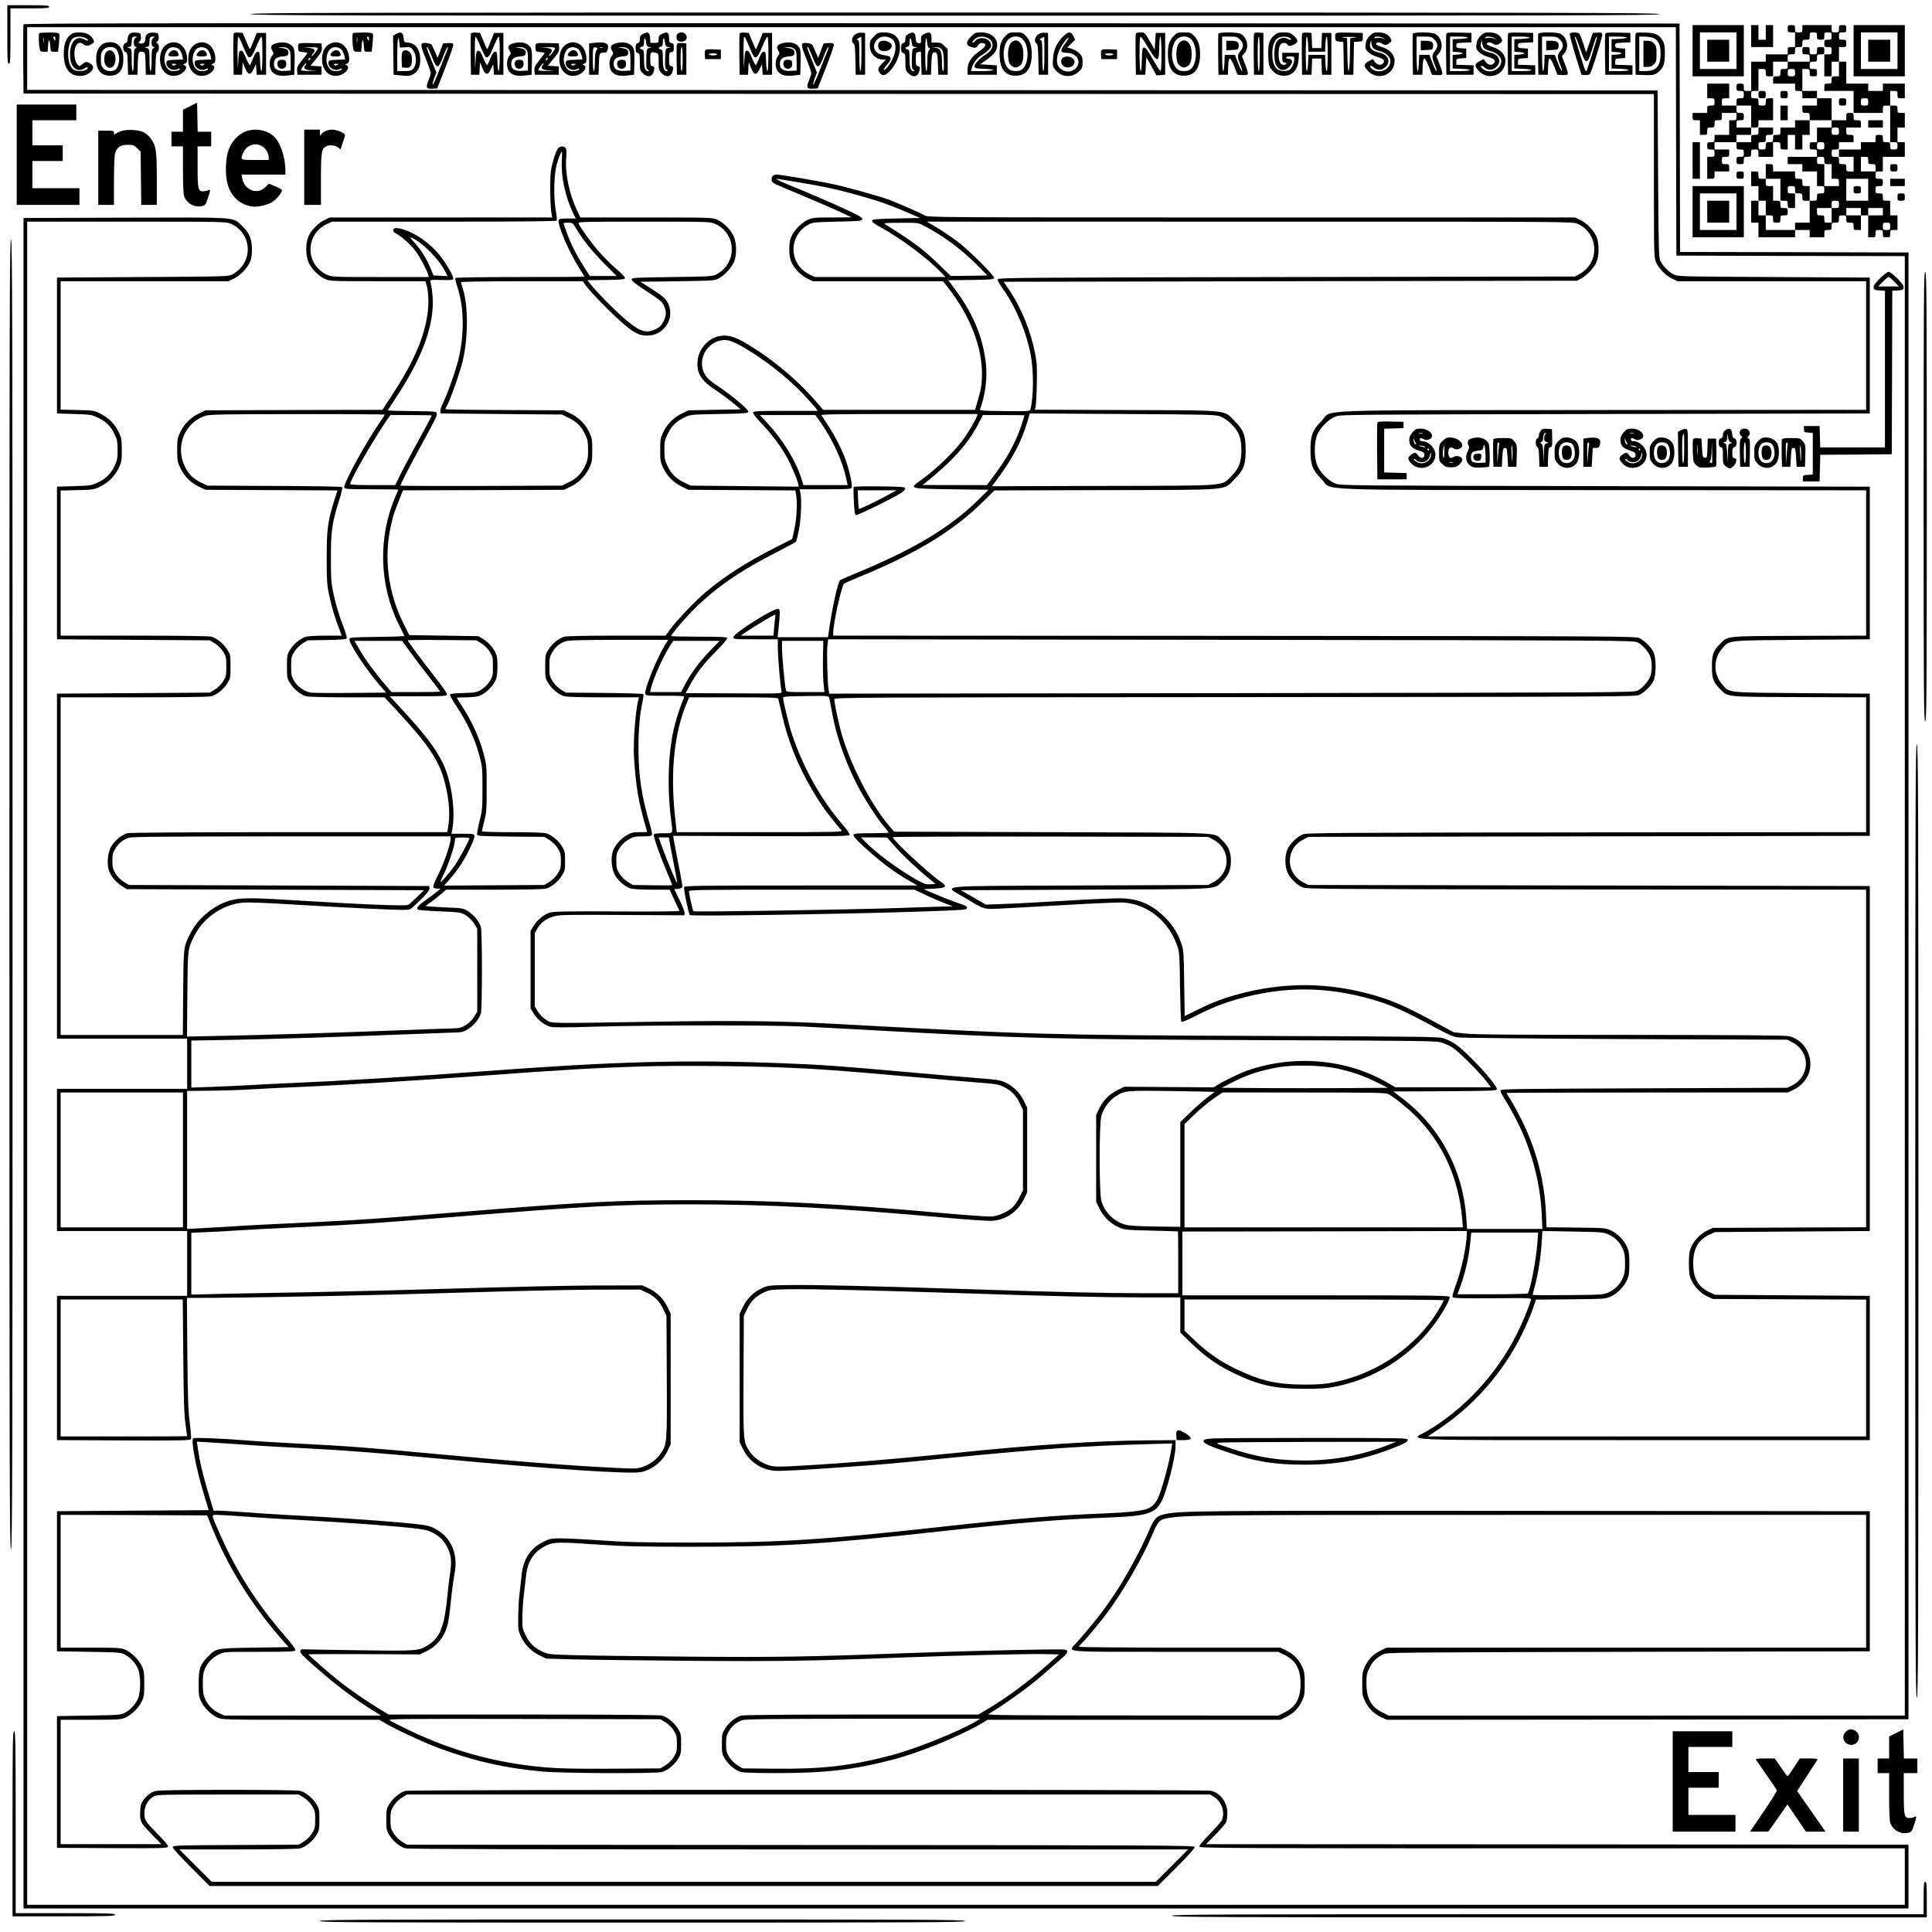 <svg xmlns="http://www.w3.org/2000/svg" version="1.0" width="2464" height="2464" viewBox="0 0 1848 1848"><path d="M7 33c0 24.2.2 28 1.5 28S10 57.4 10 34.5V8h18.5C44.3 8 47 7.8 47 6.5S44.1 5 27 5H7v28zM240 13.5c0 1.3 75.5 1.5 673.5 1.5s673.5-.2 673.5-1.5-75.5-1.5-673.5-1.5-673.5.2-673.5 1.5z"/><path d="M22.5 23.3c-.3.6-.4 15.8-.3 33.7l.3 32.5 779.8.3 779.7.2v78.3c0 76.4.1 78.3 2.1 82.7 2.7 6 9.3 12.7 15.4 15.6l5 2.4H1785v123l-252.2.2c-289.7.3-257.2-1-268.9 10.7-8.5 8.5-10.4 13.5-10.4 27.6 0 14.1 1.9 19.1 10.4 27.6 11.7 11.7-20.8 10.4 268.9 10.7l252.2.2v139l-64.2.2c-72.2.3-67.6-.1-75.7 7.9-6.3 6.4-7.6 9.9-7.6 21.4 0 11.5 1.3 15 7.6 21.4 8.1 8 3.5 7.6 75.7 7.9l64.2.2v129l-267.7.2c-246.6.3-268.1.4-271.4 2-5.4 2.4-11.5 8.3-14.1 13.6-3.1 6.5-3.1 16.9 0 23.4 2.6 5.3 8.7 11.2 14.1 13.6 3.3 1.6 24.8 1.7 271.4 2l267.7.2v322.9l-73.2.3-73.3.3-5.1 2.3c-6.4 2.9-12.6 9.2-15.6 15.7-1.9 4.2-2.3 6.7-2.3 16s.4 11.8 2.3 16c3 6.5 9.2 12.8 15.6 15.7l5.1 2.3 73.3.3 73.2.3V1374H1365.7l9.9-6.6c34.3-22.9 62.1-54.5 80.3-91.4 3.6-7.4 8.1-17.9 10-23.2l3.3-9.7 33.1-.3c32.2-.3 33.4-.4 38.3-2.6 6.4-2.9 12.6-9.2 15.6-15.7 1.9-4.2 2.3-6.7 2.3-16s-.4-11.8-2.3-16c-3-6.5-9.2-12.8-15.6-15.7-4.9-2.2-6.3-2.3-33.2-2.6l-28.1-.3-.6-14.2c-1.4-30-9-59.4-22.6-87.2-3.8-7.7-8.8-16.8-11-20.3-2.3-3.4-4.1-6.5-4.1-6.7 0-.3 60.6-.5 134.6-.5h134.5l5.4-2.6c7.2-3.3 13.1-10.1 15.2-17.3 4.2-14.6-5.2-30.9-19.7-34-3.5-.8-49.7-1.1-151.8-1.2-109.9 0-149.5-.3-157.7-1.3l-11-1.2-17.5-9.5c-28-15.1-40.8-20.8-58.2-25.8-44.3-12.9-88-13-132.3-.6-14 3.9-25.3 8.4-39.3 15.4l-10 5-.5-31.2c-.3-28-.6-31.8-2.4-37.3-3.3-10-8.1-17.9-15.4-25.3-12.2-12.4-24.4-18-40.9-18.8-5.2-.3-28.6.7-52 2.1-23.4 1.4-50.7 2.9-60.7 3.2l-18.2.7-12-6.9-12-6.9 119.2-.5c132.7-.6 122.2 0 130.5-7.5 6-5.4 8.6-11.5 8.6-20s-2.6-14.6-8.6-20c-8.3-7.6 5.9-6.9-162.4-7.5l-151.1-.5-4.6-5.3c-18-21.2-37.5-59.1-46.2-90.1-2.5-9-6.5-28.2-6.5-31.3 0-1.7 19.3-1.8 383.3-2 371.3-.3 383.3-.4 386.9-2.2 4.8-2.3 11.1-8.6 13.4-13.4 2.7-5.3 2.7-22.1 0-27.4-2.3-4.8-8.6-11.1-13.4-13.4-3.6-1.8-15.6-1.9-387.4-2.2L797 608v-2.9c0-8.6 7.9-44.4 10.3-46.7.7-.6 7.1-3.5 14.2-6.4 55.1-22.6 90.4-44 119.4-72.7l10.3-10.2 106.7-.3c123.1-.3 111.8.6 123.2-10.7 8.5-8.5 10.4-13.5 10.4-27.6 0-14.1-1.9-19.1-10.4-27.6-11.2-11.2-2.8-10.3-104-10.7l-87.3-.3.7-2.2c.4-1.2 1-10.8 1.2-21.3.4-16.7.2-20.5-1.6-30.3-4.2-21.6-13.3-43.9-25-61.1l-5.1-7.5 274.3-.5 274.2-.5 4-2.2c5.4-2.9 12-9.9 14.4-15.3 2.9-6.3 2.9-18.7 0-25-2.7-6-9.3-12.7-15.4-15.6l-5-2.4H1197c-304.9 0-309.5 0-312.7-2-3.6-2.2-23.5-10.9-33.3-14.7-8.8-3.3-37.8-11.5-52.5-14.8-13-2.9-51.5-9.5-55.6-9.5-3.1 0-4.9 1.7-4.9 4.6 0 2.9 1 3.6 11.5 7.9 21.7 9 46.7 19.7 55.5 23.9l9.5 4.5-18.5.1c-17.3 0-18.8.2-23.5 2.4-6.1 2.9-12.7 9.6-15.4 15.6-1.5 3.3-2.1 6.6-2.1 12.5s.6 9.2 2.1 12.5c2.7 6 9.3 12.7 15.4 15.6l5 2.4H902l4.5 5.7c21.2 26.9 32.9 56.7 32.8 83.3-.1 9.8-.8 14.3-4.5 26.7l-2.1 7.3H787.4l-7.2-8.3c-18.3-21.3-44.5-42.8-69-56.7-10.3-5.8-17.2-7.2-24.9-5.1-9.8 2.7-18.1 12.6-19 22.8-1.1 12.3 3 19.1 17.4 28.6 5.4 3.6 13 9.2 16.8 12.4l7 5.8-25 .5-25.1.5-6.5 3.2c-7.9 3.9-14 10.2-17.7 18.1-2.4 5.1-2.7 6.9-2.7 16.7 0 9.8.3 11.6 2.7 16.7 3.7 7.9 9.8 14.2 17.7 18.1l6.6 3.2 51.1.3 51.2.3.7 4c1.3 7.6.6 22.3-1.5 32.3-1.1 5.5-2.1 10-2.3 10.2-.1.1-7.4 3.8-16.2 8.2-26.6 13.5-47.4 26.7-65.5 41.7-9.9 8.2-28.2 27.3-34.4 35.7l-5 6.8h-46.5c-29 0-48 .4-50.3 1-5.3 1.5-11.8 6.8-15.3 12.5-2.9 4.6-3 5.3-3 16s.1 11.4 3 16c3.5 5.7 10 11 15.3 12.5 2.2.6 17.3 1 37.6 1h33.8l-.7 2.7c-2.7 10.7-4.9 39.6-4.1 53.8 1.7 28.2 4.3 44 11.6 68.5.5 1.9 1 3.6 1 3.7 0 .2-3.3.3-7.3.3-6.4 0-7.9.4-12.7 3.2-6.3 3.9-11.5 10.2-13.1 16.1-1.9 6.9-.6 17 2.7 22.4 3.5 5.6 9.9 10.8 15.2 12.3 2 .5 11.1 1 20.2 1h16.5l4.5 9.7c2.5 5.3 4.7 10 4.9 10.5.2.6-22.8.8-59.5.6-46.5-.2-60.8 0-64.1 1-5.8 1.7-12.2 6.9-15.8 12.7l-3 4.8v74.4l3 4.8c3.7 5.9 10.1 11 15.8 12.6 3.1.8 14.3.8 43.7-.1 52.9-1.5 168.4-1.6 198-.1 12.9.6 43.5 2.3 68 3.6 143.8 7.9 175.6 8.7 369.5 9.4 160.1.6 169.3.7 174 2.5 2.8 1 7 2.9 9.4 4.3 5.2 3 25.5 23.1 32.4 32l4.8 6.3h-91.4l-8.6-5c-39.1-22.3-89.2-26.4-133.6-10.8-6.7 2.4-21.7 9.7-27.8 13.5l-3.9 2.4-42.6-.3-42.7-.3-6.6 3.2c-7.9 3.9-14 10.2-17.7 18.1l-2.7 5.7v83l3.2 6.6c3.9 7.9 10.2 14 18.1 17.7 5.5 2.6 6.4 2.7 31.2 3.3 14 .4 25.6.7 25.8.8.1.1.2 13.4.2 29.6v29.5h-32.2c-36.8 0-85.8-1.1-172.3-4-90.1-2.9-146.8-4.2-168.5-3.8-18.7.3-19.7.4-25.2 3-7.9 3.7-14.2 9.8-18.1 17.7l-3.2 6.6v123l3.2 6.6c5.8 11.8 17.1 19.6 29.8 20.7 6.7.5 29-.7 73-3.9 31.7-2.2 36-2.6 95-8.4 89.6-8.8 126.9-11.4 187.9-13.1l24.9-.7-.8 4.9c-2 13.8-9.8 41.8-13.4 48.5-3.1 5.6-6.1 8.1-11.6 9.7-6 1.7-19.3 3-36 3.7-48.8 1.9-84.2 4.7-159.7 13-114.3 12.6-152.8 15-238.3 15-47.3 0-63.2-.4-86-2-15.4-1.1-32.7-2-38.5-2-9.9 0-10.9.2-17.1 3.2-12.6 6.2-19.5 16.8-21 32.1-.4 4.8-1.3 12.5-1.9 17.2-.7 4.7-1.2 14.6-1.3 22-.2 12.7 0 13.8 2.5 19.2 3.7 7.9 9.8 14.2 17.7 18.1l6.6 3.2 24.5.7c13.5.4 63 1 110 1.4 86 .7 120.5.2 204.5-3.1 52.1-2 122.6-3.7 138.2-3.3l13.3.3-10.8 9.6c-18.6 16.6-39.4 32-58.7 43.4l-7.7 4.5H824.2c-73.9 0-113 .4-115.4 1-5.3 1.5-11.8 6.8-15.3 12.5-2.8 4.5-3 5.5-3 14.5s.2 10 3 14.5c3.5 5.7 10 11 15.3 12.5 2.2.6 16.1 1 33.7 1 47.7 0 74-3.1 112.3-13.1 24.3-6.3 62.9-22.1 82.9-33.7l7.1-4.2h279.9l6.1-3c7-3.5 11.4-8.2 14.8-15.4 2.1-4.4 2.4-6.6 2.4-16.1 0-9.5-.3-11.7-2.4-16.1-3.4-7.2-7.8-11.9-14.8-15.4l-6.1-3h-96.4c-52.9 0-96.3-.4-96.3-.8 0-.5 1.2-1.9 2.6-3.3 3.6-3.3 15.7-17.7 23.2-27.5 15.5-20.5 34.9-53.9 44.3-76.2 5.6-13.3 6.9-14.6 15-16.1 16.4-2.9 35.3-3.1 348.2-3.1H1785v127H1326.3l-6.1 3c-7 3.5-11.4 8.2-14.8 15.4-2.1 4.4-2.4 6.6-2.4 16.2 0 10.4.2 11.5 3 17.2 3.6 7 8.3 11.5 15.5 14.9l5.2 2.3 249.4-.2 249.4-.3v-1403l-109.2-.3-109.3-.2-.2-109.3-.3-109.2-791.8-.3c-635.6-.2-791.9 0-792.2 1.1zm1580.7 111.9l.3 109.3 109.3.3 109.2.2v1396H1328.3l-6.2-3.1c-10.6-5.3-15-13.4-15.1-27.5 0-8.2.3-9.7 3.1-15.3 3-6.1 6.1-9.1 12.9-12.7 3.4-1.8 11.4-1.9 234.5-2.4l231-.5v-134l-320-.3c-325.4-.3-340.1-.2-355.2 3.3-7.4 1.7-9.4 4.1-15.2 17.7-6.1 14.5-19.9 40-29.8 55.2-12 18.3-19.8 28.5-39.4 50.8-7.4 8.5-15.5 7.8 95.4 7.8h98.4l6.2 3.1c10.6 5.3 15.1 13.4 15.1 27.4 0 14-4.5 22.1-15.1 27.4l-6.2 3.1-139.6-.1c-108.4 0-139.2-.3-137.7-1.2 22.2-13.9 40.9-27.6 56.1-41.2 5-4.4 11.4-10 14.3-12.5 3.7-3.1 5.2-5 5-6.4-.3-2-.8-2.1-22.8-1.8-33.7.4-94.7 2.1-137.5 3.7-86 3.3-119.4 3.8-203.5 3.1-45.9-.4-94.5-1-108-1.4-23.5-.7-24.7-.8-30-3.3-8-3.7-12.5-8.1-16.2-15.7-3.2-6.5-3.3-7.1-3.1-18.2.1-6.3.7-15.3 1.3-20 .6-4.7 1.5-12.5 2-17.3 1.4-15.4 7.6-24.8 20-30.6 6.8-3.2 11.4-3.3 50.5-.6 22.9 1.6 38.9 2 88 2 87.7 0 125.3-2.3 240.3-15 75.5-8.3 110.9-11.1 159.7-13 35.4-1.4 43.3-3.8 49.4-15.1 4.9-9.1 13.4-42 13.5-52.4l.1-6.5-25 .2c-49.2.3-112.1 4.4-188 12.3-53.6 5.5-104.5 9.7-148 12.1-19.8 1.1-22.6 1-27.6-.4-7.7-2.3-14.7-7.2-18.7-13.1-6.3-9.5-6.3-9.2-6-72.7l.3-57.4 3.3-6.7c3.7-7.6 8.2-12 16.2-15.7 5.1-2.4 6.6-2.6 23-2.9 19.6-.4 77.4.9 166.5 3.8 87.6 2.9 135.6 4 174.3 4h34.2v33.7l10.8 10.4c13.1 12.7 25.4 21.3 41.5 28.9 23.7 11.2 37.9 14.3 65.7 14.4 16.4 0 21.3-.3 30.8-2.2 44.8-9 83.8-37.5 105.7-77.5 2-3.7 3.4-7.4 3.1-8.2-.5-1.3-16.3-1.5-128.1-1.5H1131v-61l136-.2 136-.3v2.5c-.1 11.8-5 34.8-10.7 49.8-1.9 5.2-3.2 10-2.9 10.8.5 1.2 6.2 1.4 38.1 1.2 37.1-.3 37.5-.3 36.9 1.7-2.5 8.1-8.6 22.9-13.7 32.9-19.4 38.3-50.1 71.4-85.5 92.3-16.5 9.7-38.5 8.8 207.3 8.8h216v-138l-74-.5-74-.5-5-2.3c-11.2-5.1-15.9-13.4-15.9-27.7 0-14.3 4.7-22.6 15.9-27.7l5-2.3 74-.5 74-.5v-330L1520 847l-268.6-.5-4.9-2.6c-17-8.7-17-32.1 0-40.8l4.9-2.6 268.6-.5 268.5-.5v-136l-65-.5c-73.4-.6-68.9-.1-76.4-8.6-8.3-9.5-8.3-24.3 0-33.8 7.5-8.5 3-8 76.4-8.6l65-.5v-146l-253-.5c-246.7-.5-253.1-.5-258-2.4-7.2-2.8-15.6-11.5-18-18.6-2.5-7.4-2.5-19.6 0-27 2.4-7.1 10.8-15.8 18-18.6 4.9-1.9 11.3-1.9 258-2.4l253-.5v-130l-92-.5c-91.9-.5-92-.5-96-2.7-4.7-2.5-9.5-7.4-12.1-12.3-1.8-3.3-1.9-7.9-2.4-83.5l-.5-80-779.7-.3L26 86V26h1577l.2 109.2zM764 174.4c25.9 4.3 39.7 7.4 63 14.1 17.2 5 25.4 8 45.3 16.6l7.9 3.4-22.8.5c-20.1.4-22.9.7-23.2 2.1-.2 1.2 2.1 3 7.5 5.9 19.7 10.9 44.6 29.3 57.8 42.9l4.9 5.1H779.5l-5-2.4c-20.2-9.6-20.8-37.2-1-47.9 3.7-2 5.8-2.2 27.5-2.7 21.4-.5 23.5-.7 23.8-2.3.3-1.4-2.5-3.1-13.4-8.3-12.5-5.9-37.9-16.9-58.9-25.4-6.9-2.8-11-5-9.4-5 .2 0 9.6 1.5 20.9 3.4zm745 39.7c20.6 9.3 21.5 37.4 1.5 48.2l-4 2.2-276 .5c-255.9.5-276 .6-276.3 2.2-.2.9 2.2 5.1 5.2 9.3 12.2 17 22.3 41 26.5 62.9 3 15.5 2.8 41.3-.4 52.6-.4 1.3-3.8 1.5-24.6 1.2-22.3-.2-24-.4-23.4-2 4.9-12.7 7.1-30.1 5.5-43.5-2.9-25.5-12-47.3-29.1-70.4L907 268l21.8-.2c18.9-.3 21.7-.5 22-1.9.4-2.4-23.8-26.5-35.5-35.3-5.6-4.2-14.4-10.1-19.5-13.1l-9.3-5.5h309c308.6 0 309 0 313.5 2.1zm-626.2 1.3c18.1 9.2 36.5 22.7 51.2 37.5l10.5 10.6-17.5.3-17.5.2-10.5-10.2c-12.8-12.5-23.4-20.9-39-30.8-6.5-4.1-12.6-8-13.6-8.7-1.5-.9 1.5-1.2 14.9-1.2 15.8-.1 17 0 21.5 2.3zm-173 116c20.4 11.6 43.1 29.3 58.9 46 5.2 5.6 10.4 11.3 11.5 12.8l1.9 2.8h-30.6c-26.3 0-30.6.2-31.1 1.5-.4 1 2.4 4.7 8.2 10.8 9.4 9.8 18 21.2 23.6 31.2 4 7.1 10.4 21.8 11.2 26l.7 3-51.8-.5-51.8-.5-6.7-3.3c-7.6-3.7-12-8.2-15.7-16.2-2.2-4.6-2.6-6.9-2.6-14.5 0-8.2.3-9.7 3.3-15.7 3.7-7.6 8.2-12 16.2-15.7 5.4-2.6 6-2.6 33-3.1 24.4-.4 27.5-.7 27.8-2.1.4-2.1-15.5-15.5-29-24.5-7.5-5-10.4-7.6-12.5-11.2-8.8-14.9 3.7-34.5 21-32.8 3.3.4 7.6 2.1 14.5 6zm457.7 67c3.2 1.3 7 4 10.6 7.5 7 7 9.3 13.2 9.3 24.6 0 11.4-2.3 17.6-9.3 24.6-10.2 10.2 0 9.4-122.5 9.7l-106.8.3 3.6-4.8c15.9-21.1 24.5-37.3 30.6-57.8l2-7 88.8.5c84.2.5 89 .6 93.7 2.4zm-233-.3c-.9 2.7-6.6 12.6-11.5 19.9-8.5 12.5-26.4 30-42.3 41.4-11.4 8.1-11.8 8 29.3 8.6l35.5.5-9 8.9c-27.2 27-62 47.9-117.5 70.8-8 3.3-14.9 6.3-15.4 6.8-2.4 2.3-7.7 27-11.2 51.5l-.4 3h-48.2l.6-5.5c1.9-18.1 1.9-20.9.2-21.6-3.7-1.4-43.1 23.4-43.1 27.1 0 1.9.8 2 21.3 2H744v8.6c0 8.2 2.5 37.1 3.6 41.4.5 2 .1 2-45.6 1.7l-46.2-.2 3.7-6.8c7.2-13.1 13.1-20.8 24.8-32.6 6.9-7 11.6-12.5 11.3-13.3-.4-1-5.9-1.3-27.1-1.3-14.6 0-26.5-.3-26.5-.6 0-1.4 10.3-13.8 19-22.8 21.3-22 46-39.3 83.2-58.1 9.2-4.7 16.9-8.9 17.2-9.4.4-.5 1.6-5.4 2.7-10.8 2.1-10 2.9-29.4 1.5-36.1l-.8-3.2h24.7c21 0 24.6-.2 25.1-1.5.9-2.2-1.4-13.5-4.8-23.9-3.3-10.4-10.9-25.5-18.2-36.4-2.8-4.2-5.5-8.3-5.9-9-.6-.9 14.5-1.2 74.3-1.2h75.1l-.6 2.1zm-149.1 6.6c11.1 15.9 20.6 36.7 24 53l1.4 6.3h-42.3l-2.3-7.3c-5.1-16-18-36.9-32.1-51.9l-7.3-7.8h53.1l5.5 7.7zm194.6-7.4c0 .2-1.4 4.6-3.1 9.8-5.2 15.6-13.3 30.6-25.4 46.8L944 464h-30.7l-30.8-.1 2.5-2c26.9-21.5 41.5-38 52-58.7l3.1-6.2h20c10.9 0 19.9.1 19.9.3zM741.6 590.2c-.3 1.3-.8 5.8-1.1 10l-.7 7.8H708.5l7-4.7c8.2-5.5 24.7-15.3 25.8-15.3.4 0 .5 1 .3 2.2zm824.7 24.2c4.9 2.4 11 9.5 12.5 14.4 1.5 5 1.5 12.4 0 17.4-1.5 4.9-7.6 12-12.5 14.4-3.7 1.8-14.8 1.9-388.5 2.4l-384.6.5-.6-3.5c-1.1-6.1-1.9-35.2-1.2-42l.7-6.5 385.2.5c374.2.5 385.3.6 389 2.4zm-929.8 1.8c-8 12.9-20 42.3-19.3 47.2.3 2 .9 2.1 19.1 2.1 16.3 0 18.6.2 18.1 1.5-5.3 12.3-10 28.3-11.9 40.5-3.7 22.6-3.9 52-.5 77.5 1.7 13 2.3 12-7.5 12-6.1 0-8.7.4-9.1 1.3-.6 1.7 5.2 18.5 12.2 35 3 7.1 5.4 13.1 5.4 13.4 0 .2-8.5.3-18.8.1l-18.9-.3-4.9-3c-3-1.9-6-4.9-7.9-7.9-2.6-4.3-3-5.9-3-12.1 0-6.2.4-7.8 3-12.1 2.1-3.3 4.8-6 8.5-8.2 4.9-2.9 6.1-3.2 13.7-3.2 6.3 0 8.5-.4 8.9-1.4.3-.8-.4-4.7-1.6-8.7-8.3-27.9-11.3-47.4-11.3-74.9 0-17.2 1.4-33 3.9-43.9.8-3.5 1.1-6.8.7-7.2-.4-.4-17.3-.9-37.4-1.1l-36.6-.3-4.9-3c-3-1.9-6-4.9-7.9-7.9-2.8-4.6-3-5.7-3-14 0-8.1.3-9.6 2.8-13.8 3-5.1 7-8.4 12.6-10.4 2.7-1 14.9-1.3 50.9-1.4h47.3l-2.6 4.2zm41.9 7.1c-10 10.4-17.7 21-23.7 32.4l-3.2 6.3H621.8l.8-3.3c1.9-8.9 11.3-29.9 18-40.5l3.4-5.2h44.3l-9.9 10.3zm108.8 5.4c-.2 8.7.1 19.7.5 24.5l.9 8.8h-18.2c-18 0-18.2 0-18.7-2.3-1.1-4-3.7-32.8-3.7-39.8V613h39.5l-.3 15.7zm8.3 50.8c3.8 22.4 12.2 47.1 23.5 69.5 7.1 14 19.8 33.8 27 42.2 2.2 2.6 4 4.9 4 5.2 0 .3-7.4.6-16.5.6-13.9 0-16.7.2-17.1 1.5-.4 1.1 2.2 4.2 8.1 9.7 15.8 14.8 30.4 25.9 45.2 34.3l7.8 4.5H766.2c-97.1 0-111.3.2-111.8 1.5-.7 1.8 4.2 25.5 5.5 26.8 1.3 1.3 146-.9 215.1-3.2 45.4-1.5 49.5-1.7 49.8-3.3.4-1.9.4-2-13.3-6.8-4.9-1.8-13.3-5.1-18.5-7.4l-9.5-4.1 10-.5c12-.6 13.1-1.9 5.8-7-12.4-8.7-45.3-39.4-45.3-42.2 0-.5 67.8-.7 150.8-.6l150.8.3 4.9 2.6c17 8.7 17 32.1 0 40.8l-4.9 2.6-122.6.5c-142.1.6-130.6-.6-111 11.2 20.7 12.5 17.8 11.7 38.5 10.7 9.9-.5 38.3-2.1 63-3.5 24.8-1.4 48-2.4 51.6-2.1 23.3 1.9 43.3 18.4 51.2 42.1 1.8 5.5 2.1 9.2 2.4 38.6.3 17.9.8 32.9 1.3 33.4s6.1-1.8 12.8-5.2c15.6-8 27-12.6 41.7-16.7 43.7-12.3 84.5-12.1 128.3.6 17.4 5 30.3 10.7 58.2 25.8 13.7 7.5 18.8 9.7 23.5 10.4 3.3.5 75.5 1.2 160.5 1.6l154.6.6 4.9 2.6c10 5.1 15.1 16.3 12 26.4-1.9 6.5-6.3 11.7-12.2 14.7l-4.8 2.3-137 .5c-125.9.5-137 .6-137.3 2.1-.2.9 2 5.2 4.8 9.5 2.9 4.4 8.3 14.2 12.1 21.9 13.5 27.7 21.2 57.3 22.6 87l.6 14h-72l-.7-9.6c-3-46.5-25.1-88-61.5-115.5l-8.4-6.4 49.4-.2c44.3-.3 49.4-.5 49.7-1.9.4-2.4-11.5-16.9-24.9-30.1-12.1-11.9-16.6-15.2-25.4-18.4-4.7-1.8-14-1.9-174.5-2.5-203.8-.8-219.9-1.2-405.5-11.4-53.4-2.9-96.1-3.5-174.8-2.2-106.4 1.7-98.4 1.8-104.3-1.8-3-1.9-6-4.9-7.9-7.9l-3-4.9v-70.2l2.8-4.8c3.4-5.7 8.5-9.3 16.4-11.4 4.9-1.3 14.4-1.4 64.8-1.1l59 .3.3-2.1c.2-1.1-2-6.8-4.8-12.5l-5.1-10.4 3.6-.3c2-.2 3.8-.9 4.1-1.6.3-.7-1.3-10.3-3.5-21.2-2.2-11-4.2-21.7-4.6-23.9l-.6-4 84.1.3c73.1.2 84.1 0 84.6-1.2.4-.9-2.2-4.7-6.6-9.8-20.9-24.1-38.2-55.3-48.9-87.8-2.4-7.1-8.1-30.8-8.1-33.4 0-1.4 2.6-1.6 21.8-1.8 20.9-.3 21.7-.2 22.3 1.7.4 1.1 1.4 6.5 2.4 12zm-51.1-11.3c.2.7 1.6 6.7 3.1 13.3 5.8 26.3 15.5 50.6 29.3 73.9 9 15.3 14.2 22.4 28 38.8 1.4 1.7-2.4 1.8-78 1.8h-79.5l-1.8-16.8c-4.4-42-.4-79.2 11.7-107.5l2-4.7h42.5c33 0 42.4.3 42.7 1.2zm-103.9 137c.4 2.4 2.2 12.1 4.1 21.7 1.9 9.5 3.3 17.5 3.1 17.7-.5.5-10.1-22.5-14.3-34.2L630 801h9.8l.7 4.2zm215 3.9c7.3 8.3 21.3 21.6 32.7 30.9l6.7 5.5-5 .3c-4.4.3-6-.3-14.2-4.9-16.8-9.5-38.8-25.9-48.6-36.3l-3.5-3.6h12.5l12.4.1 7 8zm29.6 46.8c5.7 2.8 14 6.3 18.4 8l8 3-4.5.1c-2.5 0-23.4.7-46.5 1.5-49.7 1.7-196.3 4-197.2 3.1-.7-.7-4.2-16.2-4.3-18.9 0-1.6 5.8-1.7 107.9-1.7h107.8l10.4 4.9zm393.2 166c15.1 3.3 25.2 6.8 37.7 12.9l11.5 5.7-39.7.3c-21.9.1-57.7.1-79.5 0l-39.8-.3 10-5.1c14.7-7.4 25.7-11.1 44-14.5 13.8-2.6 41.6-2 55.8 1zm-116.6 22.5c.2.1-2.5 2.2-5.8 4.5-3.3 2.4-10.8 8.8-16.5 14.3l-10.4 10.1v100.2l-23.7-.3c-16.6-.2-25.3-.8-28.9-1.8-10.9-3-19.6-11.6-22.9-22.7-2.2-7.4-2.2-74 0-81.4 2.1-7.2 7.2-14.2 12.9-18.1 9.3-6.2 9.8-6.2 54.6-5.6 22.3.4 40.6.7 40.7.8zm166.1 2c5.2 2.7 17.7 12.7 25.1 19.9 26.7 26.2 42.3 60.1 45.7 99.4l.7 8.3H1133v-98.8l9.9-9.5c5.5-5.2 13.7-12 18.2-15.1l8.3-5.6h77.8c65.3 0 78.3.2 80.6 1.4zm210.8 134.4c6.3 2.9 10.6 7.2 13.6 13.7 1.8 4 2.2 6.8 2.2 14s-.4 10-2.2 14c-3 6.5-7.3 10.8-13.6 13.7-5 2.2-6 2.3-38.8 2.6-18.6.2-33.8.1-33.8-.3 0-.3.9-4 2.1-8.3 3.2-11.7 5.8-28.4 6.5-41.2l.7-11.5 29.1.5c27.7.5 29.4.6 34.2 2.8zm-68.1 8.4c-1 15.2-6.5 43.7-9.1 48-.3.4-15.5.8-33.9.8h-33.4l3-8.2c4.3-11.8 7.6-25.9 9-39.2l1.2-11.6h64l-.8 10.2zm-89.5 54.5c0 1-7.8 14.1-10.9 18.3-22.6 31-56.5 52.6-94.3 60.2-9.2 1.8-14.5 2.2-28.8 2.2-25.6-.1-40.6-3.5-63.7-14.4-15.6-7.4-28.3-16.1-40.5-27.9l-9.8-9.3V1243h124c68.2 0 124 .3 124 .7zm-447 402.5c-15.1 9.3-58.4 26.8-81.2 32.7-39.1 10.3-66.7 13.4-113.2 12.9l-29.3-.3-4.9-3c-3-1.9-6-4.9-7.9-7.9-2.6-4.4-3-5.8-3-12.5 0-6.5.4-8.3 2.8-12.3 3-5.1 7-8.4 12.6-10.4 2.9-1 26.7-1.3 115.6-1.4h112l-3.5 2.2z"/><path d="M37.6 31.7c-.8.8-.6 10.8.3 14.8.5 2.6 1 3 4.1 3h3.5L46 43c.6-6.9 1.7-5.6 2.2 2.5.3 3.9.4 4 3.8 4h3.5l.9-7.7c.4-4.3.6-8.4.3-9.2-.5-1.1-2.6-1.5-9.5-1.5-5 0-9.3.3-9.6.6zm4.1 8.5c-.2 1.3-.4.5-.4-1.7-.1-2.2.1-3.2.4-2.3.2 1 .2 2.8 0 4zm11.3-3c0 1.9-.2 2-1 .8-1.3-1.9-1.3-3 0-3 .6 0 1 1 1 2.2zM67.5 33.2c-4.4 3.4-6.5 9.2-6.5 18.1 0 11.9 3.6 18.7 11.2 20.8 5 1.3 10.2.3 13.9-2.8 4.1-3.4 3.9-6.9-.5-8.9-3.2-1.6-3.5-1.6-6.5.7L76 63.4l-2.1-2c-1.3-1.4-2.2-3.9-2.6-7.5-1-10 3.6-16 8.8-11.3 2 1.8 5.1 1.4 8.4-1 1.8-1.3 1.8-1.6.5-4.2-2.3-4.2-6.7-6.4-13.1-6.4-4.3 0-6.3.5-8.4 2.2zm14 3c1.4.6 2.5 1.5 2.5 2 0 1.1-.2 1.1-4-.8-8.5-4.3-14.7 5.5-12.6 19.9 1.2 8.2 7.7 12.1 13.4 8.1 2.8-2 4.5-.8 1.8 1.2-2.3 1.7-8.9 1.8-11.8.3-7.4-3.9-7.5-26.5-.1-30.8 2.4-1.4 7.6-1.4 10.8.1zM123.7 32.8c-.9 1-1.7 3.2-1.7 4.9 0 2.2-.6 3.2-2 3.6-2.9.7-2.9 7.7 0 8.4 1.7.5 2 1.5 2.2 11.2l.3 10.6h9l.3-10.7c.3-11.2.8-12.2 5.1-11.1 1.9.5 2.1 1.4 2.3 11.2l.3 10.6h9l.3-10.5c.2-7.9.6-10.7 1.7-11.3 2-1.1 2-7.6 0-8.3-1.4-.6-1.4-.8 0-1.8 1.1-.8 1.5-2.3 1.3-4.6-.3-3.3-.5-3.5-4.7-3.8-5.4-.4-8.1 1.7-8.1 6.3 0 3.4-2.5 5-5.6 3.8-1.2-.4-1.2-.7.1-1.7 1.1-.8 1.5-2.3 1.3-4.6-.3-3.4-.5-3.5-4.9-3.8-3.4-.2-4.9.2-6.2 1.6zm6.1 3.3c-2.4 1.3-2.5 7.7-.2 8.6 1.5.5 1.5.7 0 1.5-1.3.7-1.6 2.8-1.6 11.3 0 6.3-.4 10.5-1 10.5s-1-4.2-1-10.5c0-9.9-.1-10.6-2.2-11.4l-2.2-.8 2.2-.5c1.8-.5 2.2-1.3 2.2-4.5 0-4.5.5-5.3 3.4-5.3 1.9.1 1.9.2.4 1.1zm17 0c-2.4 1.3-2.5 7.7-.2 8.6 1.5.5 1.5.7 0 1.5-1.3.7-1.6 2.8-1.6 11.3 0 6.3-.4 10.5-1 10.5s-1-4.2-1-10.5c0-9.9-.1-10.6-2.2-11.4l-2.2-.8 2.2-.5c1.8-.5 2.2-1.3 2.2-4.5 0-4.5.5-5.3 3.4-5.3 1.9.1 1.9.2.4 1.1zM223.5 32.2c-.3.8-.4 9.9-.3 20.3l.3 19h8l.3-6 .4-6 2.2 5.5c2.9 7.1 5.2 7.3 8.2 1l2.2-4.5.4 5 .3 5h9v-40h-8.9l-3.1 7.7c-1.6 4.3-3.2 7.8-3.5 7.8-.3 0-1.9-3.5-3.6-7.8l-3.2-7.7-4.1-.3c-2.8-.2-4.3.1-4.6 1zm9.1 12.4c2.2 5.3 4.5 9.8 5.2 10.1 2.1.9 3.9-1.6 7.6-10.7 1.9-4.6 3.9-8.6 4.5-8.8.8-.3 1.1 4.5 1.1 16.2 0 10-.4 16.6-1 16.6-.5 0-1.1-4.2-1.2-9.3-.3-8.3-.5-9.2-2.2-9.2-1.5 0-2.6 1.6-4.4 6-1.3 3.3-2.7 6.3-3.1 6.8-.4.4-2-2.6-3.7-6.5-2.2-5.6-3.4-7.3-4.9-7.3-1.8 0-2 .9-2.6 10-.5 8.9-.5 8.1-.7-6.8-.1-9.2.2-16.7.7-16.7.5 0 2.6 4.3 4.7 9.6zM337.6 31.7c-.8.8-.6 10.8.3 14.8.5 2.6 1 3 4.1 3h3.5l.5-6.5c.6-6.9 1.7-5.6 2.2 2.5.3 3.9.4 4 3.8 4h3.5l.9-7.7c.4-4.3.6-8.4.3-9.2-.5-1.1-2.6-1.5-9.5-1.5-5 0-9.3.3-9.6.6zm4.1 8.5c-.2 1.3-.4.5-.4-1.7-.1-2.2.1-3.2.4-2.3.2 1 .2 2.8 0 4zm11.3-3c0 1.9-.2 2-1 .8-1.3-1.9-1.3-3 0-3 .6 0 1 1 1 2.2zM378.7 32.6l-2.7 1.5.2 18.7.3 18.7 7.4.7c6.1.7 8.1.5 11-1 4.6-2.2 7.1-7.1 7.1-14 0-9.6-4.4-15.8-11.5-16.4-3.9-.3-4-.4-4.5-4.8-.6-5.1-2.5-6.1-7.3-3.4zm8.9 12.6c4.6-.3 5.4-.1 7.2 2.3 4 5.1 4.1 14.6.1 18.6-1.5 1.5-3.3 1.9-8.4 1.9H380V52.7c0-15.2 1-21.4 2-12l.5 4.8 5.1-.3z"/><path d="M385.1 49.4c-.7.9-1.1 4.1-.9 8.3l.3 6.8 3.5.3c4.4.5 6-1.7 6-8 0-3.5-.6-5.4-2-6.8-2.3-2.3-5.3-2.6-6.9-.6zM450.5 32.2c-.3.8-.4 9.9-.3 20.3l.3 19h8l.3-6 .4-6 2.2 5.5c2.9 7.1 5.2 7.3 8.2 1l2.2-4.5.4 5 .3 5h9v-40h-8.9l-3.1 7.7c-1.6 4.3-3.2 7.8-3.5 7.8-.3 0-1.9-3.5-3.6-7.8l-3.2-7.7-4.1-.3c-2.8-.2-4.3.1-4.6 1zm9.1 12.4c2.2 5.3 4.5 9.8 5.2 10.1 2.1.9 3.9-1.6 7.6-10.7 1.9-4.6 3.9-8.6 4.5-8.8.8-.3 1.1 4.5 1.1 16.2 0 10-.4 16.6-1 16.6-.5 0-1.1-4.2-1.2-9.3-.3-8.3-.5-9.2-2.2-9.2-1.5 0-2.6 1.6-4.4 6-1.3 3.3-2.7 6.3-3.1 6.8-.4.4-2-2.6-3.7-6.5-2.2-5.6-3.4-7.3-4.9-7.3-1.8 0-2 .9-2.6 10-.5 8.9-.5 8.1-.7-6.8-.1-9.2.2-16.7.7-16.7.5 0 2.6 4.3 4.7 9.6zM614.8 32.6c-2.2 1.1-2.8 2.2-2.8 4.8 0 2.5-.5 3.5-2 3.9-1.6.4-2 1.4-2 4.7 0 3.3.4 4.3 2 4.7 1.8.5 2 1.4 2 8.5 0 7.5.2 8.1 2.9 10.9 4.7 4.6 9.5 3.4 10.7-2.9.6-2.8.4-3.4-1.5-3.9s-2.1-1.2-2.1-6.9c0-6.8.4-7.2 5.8-5.8 2 .6 2.2 1.2 2.2 8.6 0 7.5.2 8.1 2.9 10.9 4.7 4.6 9.5 3.4 10.7-2.9.6-2.8.4-3.4-1.5-3.9s-2.1-1.2-2.1-6.8c0-5.8.2-6.4 2.3-6.7 1.9-.3 2.2-.9 2.2-4.3s-.3-4-2.2-4.3c-2-.3-2.3-.9-2.3-4.8 0-5.4-1.7-6.4-6.6-4.1-2.9 1.4-3.4 2.2-3.4 5.2 0 3.4-.1 3.5-3.9 3.5h-4l-.3-4.8c-.3-5.4-2.2-6.3-7-3.6zm6.2 12.3l2.5.4-2.5.6c-2.4.7-2.5 1-2.8 10.1-.2 8 0 9.7 1.5 10.7 1.5 1.2 1.5 1.3 0 1.3-2.7 0-3.7-3.4-3.7-12 0-7.3-.2-8.2-2-8.7-1.1-.3-2-.9-2-1.3s.9-1 2-1.3c1.5-.4 2-1.4 2-3.9 0-5.2 1.4-5.6 2-.6.4 3.6.9 4.4 3 4.7zm18 0l2.5.4-2.5.6c-2.4.7-2.5 1-2.8 10.1-.2 8 0 9.7 1.5 10.7 1.5 1.2 1.5 1.3 0 1.3-2.7 0-3.7-3.4-3.7-12 0-7.3-.2-8.2-2-8.7-1.1-.3-2-.9-2-1.3s.9-1 2-1.3c1.5-.4 2-1.4 2-3.9 0-5.2 1.4-5.6 2-.6.4 3.6.9 4.4 3 4.7zM648.2 32.2c-1.6 1.6-1.5 5.3.2 6.7 2 1.7 6.7 1 7.9-1.1 1.8-2.7-.7-6.8-4.1-6.8-1.5 0-3.3.5-4 1.2zM707.5 32.2c-.3.8-.4 9.9-.3 20.3l.3 19h8l.3-6 .4-6 2.2 5.5c2.9 7.1 5.2 7.3 8.2 1l2.2-4.5.4 5 .3 5h9v-40h-8.9l-3.1 7.7c-1.6 4.3-3.2 7.8-3.5 7.8-.3 0-1.9-3.5-3.6-7.8l-3.2-7.7-4.1-.3c-2.8-.2-4.3.1-4.6 1zm9.1 12.4c2.2 5.3 4.5 9.8 5.2 10.1 2.1.9 3.9-1.6 7.6-10.7 1.9-4.6 3.9-8.6 4.5-8.8.8-.3 1.1 4.5 1.1 16.2 0 10-.4 16.6-1 16.6-.5 0-1.1-4.2-1.2-9.3-.3-8.3-.5-9.2-2.2-9.2-1.5 0-2.6 1.6-4.4 6-1.3 3.3-2.7 6.3-3.1 6.8-.4.4-2-2.6-3.7-6.5-2.2-5.6-3.4-7.3-4.9-7.3-1.8 0-2 .9-2.6 10-.5 8.9-.5 8.1-.7-6.8-.1-9.2.2-16.7.7-16.7.5 0 2.6 4.3 4.7 9.6zM817.8 33.1c-3.1 2.3-3.8 7.2-1.3 8.6 1.1.7 1.5 3.8 1.7 15.3l.3 14.5h9v-40l-3.5-.2c-2.3-.2-4.4.4-6.2 1.8zm6.2 18.4c0 10.3-.4 16.5-1 16.5s-1-5.5-1-14.5c0-12.3-.2-14.7-1.6-15.2-1.2-.4-1.1-.8.8-1.8 1.3-.7 2.4-1.3 2.6-1.4.1-.1.2 7.3.2 16.4zM835.9 34.9c-3.5 3.5-3.9 4.4-3.9 8.8 0 7.5 5.6 13.3 12.7 13.3h2.7l-3.7 3.8c-4.1 4.2-4.4 5.7-2.1 9 2.3 3.3 5.2 2.7 9.7-2 7.8-8.2 11.6-21.4 8.4-29-2.2-5.3-6.8-7.8-14.1-7.8-5.5 0-6.1.3-9.7 3.9zm16.1 1.6c5.7 2.9 6.1 11.7 1 21.4-2.6 5-6.7 9.7-7.6 8.9-.4-.4 1-2.6 3-4.8 5.1-5.7 4.7-8.3-1.4-9-2.5-.3-5.5-1.1-6.7-1.8-5.1-2.8-5.7-8.9-1.4-13.3 3.4-3.3 8.3-3.9 13.1-1.4z"/><path d="M841.2 40.2c-1.9 1.9-1.5 6.6.7 7.8 4.7 2.4 11.1 0 11.1-4.2 0-3.9-8.8-6.6-11.8-3.6zM868.8 32.6c-2.2 1.1-2.8 2.2-2.8 4.8 0 2.5-.5 3.5-2 3.9-1.6.4-2 1.4-2 4.7 0 3.3.4 4.3 2 4.7 1.8.5 2 1.4 2 8.5 0 7.5.2 8.1 2.9 10.9 4.7 4.6 9.5 3.4 10.7-2.9.6-2.8.4-3.4-1.5-3.9s-2.1-1.2-2.1-6.8c0-5.9.2-6.3 2.5-6.7l2.4-.5.3 11.1.3 11.1h9l.3-8.5c.3-11 .8-13 3.2-13 2.4 0 2.9 2 3.2 13l.3 8.5h9V47l-3.2-3.1c-2.6-2.7-3.9-3.2-7.7-3.2H891v-4.4c0-5.3-1.7-6.3-6.6-4-3 1.5-3.4 2.1-3.4 5.5 0 3.6-.2 3.9-2.4 3.5-2.2-.5-2.5-1.1-2.8-5.2-.3-5.2-2.2-6.2-7-3.5zm6.2 12.3l2.5.4-2.5.6c-2.4.7-2.5 1-2.8 10.1-.2 8 0 9.7 1.5 10.7 1.5 1.2 1.5 1.3 0 1.3-2.7 0-3.7-3.4-3.7-12 0-7.3-.2-8.2-2-8.7-1.1-.3-2-.9-2-1.3s.9-1 2-1.3c1.5-.4 2-1.4 2-3.9 0-5.2 1.4-5.6 2-.6.4 3.6.9 4.4 3 4.7zm13.5.8c1.3.4 1.3.8 0 2.6-1.1 1.5-1.5 4.8-1.5 10.9 0 5.2-.4 8.8-1 8.8-1.2 0-1.4-30.2-.2-31.4.4-.4.8 1.3 1 3.9.2 2.8.9 4.8 1.7 5.2zm12.1 1.4c1.5 1.7 2 4 2.2 11.5.3 6.4 0 9.4-.7 9.4s-1.1-3.1-1.1-8.8c0-10.1-1.3-12.9-6.3-13.5l-3.2-.4 3.6-.1c2.5-.2 4.2.4 5.5 1.9zM928.9 34.9c-5.7 5.6-5.1 9.1 1.7 10.5 2.6.6 3.4.3 4.8-1.9 1.3-1.9 2.4-2.5 4.4-2.3 4.4.5 3.3 3.5-2.8 7.6-7.7 5.2-11.4 10.8-11.5 17.5v5.2h28v-9l-8-.5-8-.5 5-3.5c7.6-5.4 10.3-8.4 11.1-12.5 1.5-8.3-4.8-14.5-15-14.5-5.5 0-6.1.3-9.7 3.9zm16 1.5c6.6 3.5 5.9 10.6-1.7 15.5-6.4 4.1-11.5 9.5-11 11.7.3 1.7 1.5 1.9 9.1 2.2 12.5.4 10.9 2.2-1.9 2.2h-10.6l.7-2.8c1-4.4 5.1-9.8 9.2-12.2 5.5-3.3 9.3-7.1 9.3-9.3 0-7.1-11.2-10-15.7-4-.7.9-1.6 1.3-2 .9-.5-.4.5-1.9 2-3.2 3.2-2.8 8.3-3.2 12.6-1zM961.6 34.5c-4.4 4.4-5.9 9.9-5.4 19.6.7 12.5 5.6 18.3 15.3 18.3 9.4 0 14.4-5.7 15.3-17.4.6-9.4-1.2-16.3-5.5-20.6-3.1-3.2-3.8-3.4-9.8-3.4-6 0-6.7.2-9.9 3.5zm16.7 3c6 6.1 6.1 22.2.2 28.1-1.8 1.8-3.5 2.4-7 2.4s-5.2-.6-7-2.4c-6-6-6-21.9.1-28 3.7-3.6 10.1-3.7 13.7-.1z"/><path d="M968.9 39.4c-3.4 1.6-5.2 7.7-4.6 15.1.5 4.9 1 6.4 3.2 8.3 3 2.5 5.7 2.3 8.9-.8 2.8-2.7 3.4-14.3.9-18.9-2.1-4.1-5.1-5.4-8.4-3.7zM992.8 33.1c-3.1 2.3-3.8 7.2-1.3 8.6 1.1.7 1.5 3.8 1.7 15.3l.3 14.5h9v-40l-3.5-.2c-2.3-.2-4.4.4-6.2 1.8zm6.2 18.4c0 10.3-.4 16.5-1 16.5s-1-5.5-1-14.5c0-12.3-.2-14.7-1.6-15.2-1.2-.4-1.1-.8.8-1.8 1.3-.7 2.4-1.3 2.6-1.4.1-.1.2 7.3.2 16.4zM1016.5 35.3c-6.1 6.4-8.9 12.8-9.3 21.3-.4 6.8-.3 7.3 2.7 10.7 6 6.8 15.3 7.3 22 1.2 3.3-3.1 3.6-3.8 3.6-8.9 0-4.7-.4-5.9-3-8.6-1.6-1.7-4.9-3.6-7.3-4.3l-4.3-1.3 3.7-3.7 3.8-3.7-1.7-3.5c-2.3-4.8-5-4.6-10.2.8zm2.4 6.2c-5.2 6.9-5 9 1.2 9 5.3.1 9.5 2.4 11 6.2 2.7 7.2-5.9 14.1-13.6 10.9-6.4-2.7-8.1-8.7-5-17.7 1.7-4.8 7.9-13.9 9.5-13.9.6 0-.8 2.5-3.1 5.5z"/><path d="M1016.6 55.3c-2.7 2-1.8 6.9 1.7 8.5 6.2 3 12.8-3.9 7.7-8-2.6-2.1-6.9-2.3-9.4-.5zM1086.4 32.3c-.2.7-.3 9.8-.2 20.2l.3 19h9l.5-8.4.5-8.4 4.9 8.7 4.8 8.7 4.2-.3 4.1-.3v-40h-9l-.5 8-.5 8-4.8-8.3c-4.7-8.1-4.8-8.2-8.8-8.2-2.3 0-4.2.5-4.5 1.3zm12.2 13.8c4.3 7.2 6.7 10.4 8 10.4 1.7 0 1.9-1 2.2-10.8.4-17.4 2.2-12.8 2.2 5.9 0 11.6-.3 16.5-1.1 16.2-.6-.2-3.9-5.3-7.3-11.3-4.6-8.1-6.7-11-8.2-11-1.7 0-1.9.9-2.2 11.2-.4 17.9-2.2 13.7-2.2-5.3 0-12.4.3-16.5 1.2-16.2.6.2 4 5.1 7.4 10.9zM1122.6 34.5c-4.4 4.4-5.9 9.9-5.4 19.6.7 12.5 5.6 18.3 15.3 18.3 9.4 0 14.4-5.7 15.3-17.4.6-9.4-1.2-16.3-5.5-20.6-3.1-3.2-3.8-3.4-9.8-3.4-6 0-6.7.2-9.9 3.5zm16.7 3c6 6.1 6.1 22.2.2 28.1-1.8 1.8-3.5 2.4-7 2.4s-5.2-.6-7-2.4c-6-6-6-21.9.1-28 3.7-3.6 10.1-3.7 13.7-.1z"/><path d="M1129.9 39.4c-3.4 1.6-5.2 7.7-4.6 15.1.5 4.9 1 6.4 3.2 8.3 3 2.5 5.7 2.3 8.9-.8 2.8-2.7 3.4-14.3.9-18.9-2.1-4.1-5.1-5.4-8.4-3.7zM1165.4 32.3c-.2.7-.3 9.8-.2 20.2l.3 19h9l.3-7.8c.2-5.5.7-7.7 1.6-7.7.7 0 2.7 3.5 4.3 7.7l3 7.8 4.7.3c3.3.2 4.8-.1 5.2-1.1.3-.8-.9-4.9-2.6-9.1l-3-7.8 2.5-3c4.5-5.4 2.6-14.9-3.7-18.4-3.2-1.8-20.7-1.9-21.4-.1zm20.7 5.6c3.6 3.6 3.7 7 .4 10.9-3.1 3.7-3.1 5.7-.1 13.2 1.4 3.3 2.1 6 1.6 6s-2.2-3.5-3.8-7.8l-3-7.7h-9.7l-.3 7.7c-.2 4.3-.7 7.8-1.2 7.8-.6 0-1-6.6-1-16.5V35h7.1c6.5 0 7.3.2 10 2.9z"/><path d="M1173 43.5v4.6l5.8-.3c5.4-.3 5.7-.4 6-3.1.5-4.2-1.3-5.7-6.9-5.7h-4.9v4.5zM1199.5 32.2c-.3.8-.4 9.9-.3 20.3l.3 19h9v-40l-4.3-.3c-2.8-.2-4.4.1-4.7 1zm5.5 19.3c0 10.3-.4 16.5-1 16.5s-1-6.2-1-16.5.4-16.5 1-16.5 1 6.2 1 16.5zM1218.5 34.1c-4.5 4-5.8 8.5-5.4 19.7.3 7.2.8 9.6 2.5 11.8 3.6 4.9 7 6.7 12.3 6.8 8.6.2 13.7-5.7 14.3-16.4l.3-5.5h-16V55c0 3.9.3 4.5 2.3 4.8 2.8.4 1.9 2.2-1.2 2.2-3 0-4.6-3.6-4.6-10.5 0-7.3 1.6-10.5 5.1-10.5 1.5 0 2.9.7 3.3 1.5.7 1.9 2.9 1.9 6.6 0 4-2.1 3.8-4.6-.5-8.4-3.1-2.7-4.3-3.1-9.5-3.1s-6.4.4-9.5 3.1zm14.6 1.9c3.2 1.7 2.1 3-1.1 1.3-4.3-2.1-8.7-.9-11.1 3-2.4 4.1-2.7 17.3-.4 21.7 3 5.7 8.1 6.5 12.6 2 3.8-3.8 3.7-7.4-.3-7.8-4.3-.5-3.3-2.2 1.2-2.2 3.6 0 4 .2 4 2.5 0 3.8-2.5 9.2-4.8 10.4-3 1.6-8.4 1.3-11.1-.5-3.4-2.4-5.1-7.4-5.1-14.9s1.7-12.5 5.1-14.9c2.7-1.8 8.1-2.1 11-.6zM1245.5 32.2c-.3.8-.4 9.9-.3 20.3l.3 19h9l.3-7.8.3-7.7h8.8l.3 7.7.3 7.8h9v-40h-9l-.3 7.2-.3 7.3h-8.8l-.3-7.3-.3-7.2-4.3-.3c-2.8-.2-4.4.1-4.7 1zm5.7 10l.3 7.3h16l.3-7.3c.2-3.9.7-7.2 1.2-7.2.6 0 1 6.7 1 16.5 0 9.9-.4 16.5-1 16.5-.5 0-1-3.5-1.2-7.8l-.3-7.7h-16l-.3 7.7c-.2 4.3-.7 7.8-1.2 7.8-.6 0-1-6.6-1-16.5 0-9.8.4-16.5 1-16.5.5 0 1 3.3 1.2 7.2zM1277.4 32.4c-.3.8-.4 2.7-.2 4.3.3 2.4.8 2.8 4 3.1l3.7.3.3 15.7.3 15.7h9l.3-15.7.3-15.7 4.2-.3c4.2-.3 4.2-.3 4.2-4.3v-4l-12.8-.3c-10.4-.2-12.8 0-13.3 1.2zm18.6 3.5l-4.5.6-.3 15.7c-.1 9.1-.7 15.8-1.2 15.8s-1.1-6.7-1.2-15.8l-.3-15.7-4-.6c-2.4-.4-.1-.6 6-.6 6.6 0 8.5.2 5.5.6zM1310.1 34.4c-2.5 2.5-3.5 4.6-3.8 8-.5 4-.2 4.8 2.4 7.4 1.7 1.7 5.2 3.6 8.6 4.6 6.1 1.8 7.8 3.6 5.7 6.1-2 2.4-5.6 1.8-7.9-1.3l-2-2.7-3.8 2c-4.9 2.6-5.1 4.5-1.3 8.8 9.3 10.7 26 4.7 26-9.3 0-5.6-4.9-10.9-12.1-13-2.9-.9-5.4-2-5.6-2.7-.6-1.8 2.9-2.4 5.3-.8 3.1 2 4.7 1.9 7.5-.4 2.2-1.7 2.2-2.1.9-4.6-1.9-3.6-5.9-5.5-11.8-5.5-4.2 0-5.2.5-8.1 3.4zm13.5 2.2c1.8 1.4 1.8 1.5-.5.3-1.3-.6-3.9-.9-5.8-.6-2 .4-3.1.2-2.8-.4 1-1.5 6.9-1 9.1.7zm-9.9 9.6c.8.9 3.7 2.2 6.4 2.8 5.4 1.3 9.9 5.6 9.9 9.3 0 9.1-13 13.5-18.9 6.4-1.8-2.2.5-2.4 2.9-.2 3.2 2.9 7.4 2.9 10.8 0 6-5 3.4-12.2-5.1-14.1-7.6-1.6-10.3-4.4-9-9.2l.8-2.7.3 3c.2 1.6 1 3.8 1.9 4.7zM1351.4 32.3c-.2.7-.3 9.8-.2 20.2l.3 19h9l.3-7.8c.2-5.5.7-7.7 1.6-7.7.7 0 2.7 3.5 4.3 7.7l3 7.8 4.7.3c3.3.2 4.8-.1 5.2-1.1.3-.8-.9-4.9-2.6-9.1l-3-7.8 2.5-3c4.5-5.4 2.6-14.9-3.7-18.4-3.2-1.8-20.7-1.9-21.4-.1zm20.7 5.6c3.6 3.6 3.7 7 .4 10.9-3.1 3.7-3.1 5.7-.1 13.2 1.4 3.3 2.1 6 1.6 6s-2.2-3.5-3.8-7.8l-3-7.7h-9.7l-.3 7.7c-.2 4.3-.7 7.8-1.2 7.8-.6 0-1-6.6-1-16.5V35h7.1c6.5 0 7.3.2 10 2.9z"/><path d="M1359 43.5v4.6l5.8-.3c5.4-.3 5.7-.4 6-3.1.5-4.2-1.3-5.7-6.9-5.7h-4.9v4.5zM1383.5 32.2c-.3.8-.4 9.9-.3 20.3l.3 19h26v-9l-8.2-.3-8.3-.3V59c0-2.7.2-2.9 4.8-3.2l4.7-.3v-9l-4.7-.3c-4.3-.3-4.8-.6-4.8-2.7 0-2.3.3-2.4 7.3-2.7l7.2-.3v-9l-11.8-.3c-9-.2-11.9 0-12.2 1zM1404 36c0 .5-3.3 1-7.2 1.2l-7.3.3v12l4.8.3c2.6.2 4.7.7 4.7 1.2s-2.1 1-4.7 1.2l-4.8.3v13l8.3.3c11.4.4 10.4 2.2-1.3 2.2h-9.5V35h8.5c4.7 0 8.5.4 8.5 1zM1416.1 34.4c-2.5 2.5-3.5 4.6-3.8 8-.5 4-.2 4.8 2.4 7.4 1.7 1.7 5.2 3.6 8.6 4.6 6.1 1.8 7.8 3.6 5.7 6.1-2 2.4-5.6 1.8-7.9-1.3l-2-2.7-3.8 2c-4.9 2.6-5.1 4.5-1.3 8.8 9.3 10.7 26 4.7 26-9.3 0-5.6-4.9-10.9-12.1-13-2.9-.9-5.4-2-5.6-2.7-.6-1.8 2.9-2.4 5.3-.8 3.1 2 4.7 1.9 7.5-.4 2.2-1.7 2.2-2.1.9-4.6-1.9-3.6-5.9-5.5-11.8-5.5-4.2 0-5.2.5-8.1 3.4zm13.5 2.2c1.8 1.4 1.8 1.5-.5.3-1.3-.6-3.9-.9-5.8-.6-2 .4-3.1.2-2.8-.4 1-1.5 6.9-1 9.1.7zm-9.9 9.6c.8.9 3.7 2.2 6.4 2.8 5.4 1.3 9.9 5.6 9.9 9.3 0 9.1-13 13.5-18.9 6.4-1.8-2.2.5-2.4 2.9-.2 3.2 2.9 7.4 2.9 10.8 0 6-5 3.4-12.2-5.1-14.1-7.6-1.6-10.3-4.4-9-9.2l.8-2.7.3 3c.2 1.6 1 3.8 1.9 4.7zM1442.5 32.2c-.3.8-.4 9.9-.3 20.3l.3 19h26v-9l-8.2-.3-8.3-.3V59c0-2.7.2-2.9 4.8-3.2l4.7-.3v-9l-4.7-.3c-4.3-.3-4.8-.6-4.8-2.7 0-2.3.3-2.4 7.3-2.7l7.2-.3v-9l-11.8-.3c-9-.2-11.9 0-12.2 1zM1463 36c0 .5-3.3 1-7.2 1.2l-7.3.3v12l4.8.3c2.6.2 4.7.7 4.7 1.2s-2.1 1-4.7 1.2l-4.8.3v13l8.3.3c11.4.4 10.4 2.2-1.3 2.2h-9.5V35h8.5c4.7 0 8.5.4 8.5 1zM1471.4 32.3c-.2.7-.3 9.8-.2 20.2l.3 19h9l.3-7.8c.2-5.5.7-7.7 1.6-7.7.7 0 2.7 3.5 4.3 7.7l3 7.8 4.7.3c3.3.2 4.8-.1 5.2-1.1.3-.8-.9-4.9-2.6-9.1l-3-7.8 2.5-3c4.5-5.4 2.6-14.9-3.7-18.4-3.2-1.8-20.7-1.9-21.4-.1zm20.7 5.6c3.6 3.6 3.7 7 .4 10.9-3.1 3.7-3.1 5.7-.1 13.2 1.4 3.3 2.1 6 1.6 6s-2.2-3.5-3.8-7.8l-3-7.7h-9.7l-.3 7.7c-.2 4.3-.7 7.8-1.2 7.8-.6 0-1-6.6-1-16.5V35h7.1c6.5 0 7.3.2 10 2.9z"/><path d="M1479 43.5v4.6l5.8-.3c5.4-.3 5.7-.4 6-3.1.5-4.2-1.3-5.7-6.9-5.7h-4.9v4.5zM1501.5 32.2c-.3.7 2.1 9.8 5.3 20.3l5.9 19 3.5.3c2 .2 3.9-.3 4.5-1 1.9-2.3 12.6-36.7 11.9-38.3-.4-1.2-1.7-1.5-4.8-1.3l-4.3.3-3.1 9.3-3.2 9.4-2.7-8.4c-1.5-4.6-3.2-8.9-3.8-9.6-.5-.6-2.7-1.2-4.9-1.2s-4.1.5-4.3 1.2zm10 14.5c3.3 9.6 4.4 11.8 5.9 11.8 1.6 0 2.5-1.9 5.1-10.1 3.9-12.6 4.4-13.8 5.1-13.1.5.4-9.3 31.6-10.2 32.6-.8.9-1.4-.8-5.9-15.4-2.5-8.3-4.8-15.6-5-16.3-.2-.6-.1-1.2.3-1.2s2.5 5.3 4.7 11.7zM1535.5 32.2c-.3.8-.4 9.9-.3 20.3l.3 19h26v-9l-8.2-.3-8.3-.3V59c0-2.7.2-2.9 4.8-3.2l4.7-.3v-9l-4.7-.3c-4.3-.3-4.8-.6-4.8-2.7 0-2.3.3-2.4 7.3-2.7l7.2-.3v-9l-11.8-.3c-9-.2-11.9 0-12.2 1zM1556 36c0 .5-3.3 1-7.2 1.2l-7.3.3v12l4.8.3c2.6.2 4.7.7 4.7 1.2s-2.1 1-4.7 1.2l-4.8.3v13l8.3.3c11.4.4 10.4 2.2-1.3 2.2h-9.5V35h8.5c4.7 0 8.5.4 8.5 1zM1564.5 32.2c-.3.7-.4 9.9-.3 20.3l.3 19 8.5.3c7.6.2 9 0 12-2 5.8-4 7.5-8 7.5-18.3 0-7.2-.4-9.7-2-12.4-3.6-6.1-6.6-7.6-16.6-7.9-6.9-.3-9-.1-9.4 1zm17 4.2c4.8 2.1 6.9 6.5 6.9 15.1 0 11.9-4.2 16.5-14.9 16.5h-5.5V35h5c2.8 0 6.6.6 8.5 1.4z"/><path d="M1572 51.5V64h3.8c2.8 0 4.5-.7 6.3-2.6 2.1-2.2 2.4-3.5 2.4-9.9s-.3-7.7-2.4-9.9c-1.8-1.9-3.5-2.6-6.3-2.6h-3.8v12.5zM102.1 40.7C95.6 42 92 47.6 92 56.5c0 10.4 4.6 15.9 13.1 15.9 8.6 0 12.9-5.3 12.9-15.9 0-11.6-6.2-17.7-15.9-15.8zM110 46c2.1 1.1 4 6 4 10.5s-1.9 9.4-4 10.5c-3.5 1.9-8.5 1.2-11.1-1.6-2-2.2-2.4-3.6-2.4-8.9 0-5.3.4-6.7 2.4-8.9 2.6-2.8 7.6-3.5 11.1-1.6z"/><path d="M101.6 49.9c-2.5 2.7-2.5 10.5-.1 13.1 3.9 4.3 9 .7 9-6.5 0-7.1-5.1-10.8-8.9-6.6zM162.6 41c-4.1 1.3-7.4 4.8-8.6 8.9-3.9 14 4.4 25.5 15.9 22.1 6.4-1.8 10.6-8.1 6.4-9.7-1.4-.5-1.3-.8.5-1.4 1.7-.6 2.2-1.7 2.2-4.1 0-11.2-7.6-18.4-16.4-15.8zm9.5 7c.9 1.4 2 3.9 2.4 5.7l.6 3.2-7.8.3c-7 .3-7.8.5-8.1 2.4-.7 5.1 5.9 9 10.9 6.4 1.1-.6 1.9-.7 1.9-.1 0 1.3-2.6 2.1-6.5 2.1-6.1 0-9.7-7.6-7.6-15.8.7-2.3 2.2-4.8 3.4-5.7 3.2-2.3 8.6-1.5 10.8 1.5zm-4.4 14.1c-1.4.8-2.2.8-3 0-.8-.8-.3-1.1 1.9-1.1 2.5.1 2.7.2 1.1 1.1z"/><path d="M162.7 49.8c-2.9 3.2-2.1 4.2 3.3 4.2 5.2 0 5.8-.7 4-4.1-1.3-2.4-5.2-2.5-7.3-.1zM189.6 41c-4.1 1.3-7.4 4.8-8.6 8.9-3.9 14 4.4 25.5 15.9 22.1 6.4-1.8 10.6-8.1 6.4-9.7-1.4-.5-1.3-.8.5-1.4 1.7-.6 2.2-1.7 2.2-4.1 0-11.2-7.6-18.4-16.4-15.8zm9.5 7c.9 1.4 2 3.9 2.4 5.7l.6 3.2-7.8.3c-7 .3-7.8.5-8.1 2.4-.7 5.1 5.9 9 10.9 6.4 1.1-.6 1.9-.7 1.9-.1 0 1.3-2.6 2.1-6.5 2.1-6.1 0-9.7-7.6-7.6-15.8.7-2.3 2.2-4.8 3.4-5.7 3.2-2.3 8.6-1.5 10.8 1.5zm-4.4 14.1c-1.4.8-2.2.8-3 0-.8-.8-.3-1.1 1.9-1.1 2.5.1 2.7.2 1.1 1.1z"/><path d="M189.7 49.8c-2.9 3.2-2.1 4.2 3.3 4.2 5.2 0 5.8-.7 4-4.1-1.3-2.4-5.2-2.5-7.3-.1zM265.3 41.1c-5.8 1.4-7.2 3.3-5 7.1 1.6 2.8 1.6 3.1-.3 5.5-2.7 3.5-2.7 11.1 0 14.6 2.9 3.6 7.3 4.8 15 3.9l6.5-.7.3-11.9c.2-9.3-.1-12.3-1.3-14.2-2.7-4.2-8.3-5.8-15.2-4.3zM276 47c1.7 1.7 2 3.3 2 11.2v9.3l-6 .3c-6.9.3-10-1.8-10-6.6 0-4.7 2.2-6.6 8.1-7.2 4.7-.4 5.4-.8 5.7-2.9.5-3.1-.9-4.3-6-5.2l-4.3-.6 4.3-.2c3-.1 4.8.5 6.2 1.9z"/><path d="M266.1 58.4c-1.7 2.1-.6 6.3 1.9 7.1 3.4 1.1 6.2-1.2 5.8-4.8-.3-2.8-.7-3.2-3.4-3.5-1.9-.2-3.6.3-4.3 1.2zM317.6 41c-4.1 1.3-7.4 4.8-8.6 8.9-3.9 14 4.4 25.5 15.9 22.1 6.4-1.8 10.6-8.1 6.4-9.7-1.4-.5-1.3-.8.5-1.4 1.7-.6 2.2-1.7 2.2-4.1 0-11.2-7.6-18.4-16.4-15.8zm9.5 7c.9 1.4 2 3.9 2.4 5.7l.6 3.2-7.8.3c-7 .3-7.8.5-8.1 2.4-.7 5.1 5.9 9 10.9 6.4 1.1-.6 1.9-.7 1.9-.1 0 1.3-2.6 2.1-6.5 2.1-6.1 0-9.7-7.6-7.6-15.8.7-2.3 2.2-4.8 3.4-5.7 3.2-2.3 8.6-1.5 10.8 1.5zm-4.4 14.1c-1.4.8-2.2.8-3 0-.8-.8-.3-1.1 1.9-1.1 2.5.1 2.7.2 1.1 1.1z"/><path d="M317.7 49.8c-2.9 3.2-2.1 4.2 3.3 4.2 5.2 0 5.8-.7 4-4.1-1.3-2.4-5.2-2.5-7.3-.1zM492.3 41.1c-5.8 1.4-7.2 3.3-5 7.1 1.6 2.8 1.6 3.1-.3 5.5-2.7 3.5-2.7 11.1 0 14.6 2.9 3.6 7.3 4.8 15 3.9l6.5-.7.3-11.9c.2-9.3-.1-12.3-1.3-14.2-2.7-4.2-8.3-5.8-15.2-4.3zM503 47c1.7 1.7 2 3.3 2 11.2v9.3l-6 .3c-6.9.3-10-1.8-10-6.6 0-4.7 2.2-6.6 8.1-7.2 4.7-.4 5.4-.8 5.7-2.9.5-3.1-.9-4.3-6-5.2l-4.3-.6 4.3-.2c3-.1 4.8.5 6.2 1.9z"/><path d="M493.1 58.4c-1.7 2.1-.6 6.3 1.9 7.1 3.4 1.1 6.2-1.2 5.8-4.8-.3-2.8-.7-3.2-3.4-3.5-1.9-.2-3.6.3-4.3 1.2zM544.6 41c-4.1 1.3-7.4 4.8-8.6 8.9-3.9 14 4.4 25.5 15.9 22.1 6.4-1.8 10.6-8.1 6.4-9.7-1.4-.5-1.3-.8.5-1.4 1.7-.6 2.2-1.7 2.2-4.1 0-11.2-7.6-18.4-16.4-15.8zm9.5 7c.9 1.4 2 3.9 2.4 5.7l.6 3.2-7.8.3c-7 .3-7.8.5-8.1 2.4-.7 5.1 5.9 9 10.9 6.4 1.1-.6 1.9-.7 1.9-.1 0 1.3-2.6 2.1-6.5 2.1-6.1 0-9.7-7.6-7.6-15.8.7-2.3 2.2-4.8 3.4-5.7 3.2-2.3 8.6-1.5 10.8 1.5zm-4.4 14.1c-1.4.8-2.2.8-3 0-.8-.8-.3-1.1 1.9-1.1 2.5.1 2.7.2 1.1 1.1z"/><path d="M544.7 49.8c-2.9 3.2-2.1 4.2 3.3 4.2 5.2 0 5.8-.7 4-4.1-1.3-2.4-5.2-2.5-7.3-.1zM569 40.9l-5.5.6v30h9l.3-8.5c.3-12.1.6-12.8 4.4-12.6 2.8.1 3.3-.3 4.1-3.2 1.7-5.6-1.9-7.4-12.3-6.3zm1.4 4.7c1.4.5 1.4.8.1 2.7-1.1 1.5-1.5 4.8-1.5 10.9 0 5.2-.4 8.8-1 8.8s-1-4.5-1-11.5c0-11.3.3-12.1 3.4-10.9zm5.9.1c-.7.2-1.9.2-2.5 0-.7-.3-.2-.5 1.2-.5s1.9.2 1.3.5zM590.3 41.1c-5.8 1.4-7.2 3.3-5 7.1 1.6 2.8 1.6 3.1-.3 5.5-2.7 3.5-2.7 11.1 0 14.6 2.9 3.6 7.3 4.8 15 3.9l6.5-.7.3-11.9c.2-9.3-.1-12.3-1.3-14.2-2.7-4.2-8.3-5.8-15.2-4.3zM601 47c1.7 1.7 2 3.3 2 11.2v9.3l-6 .3c-6.9.3-10-1.8-10-6.6 0-4.7 2.2-6.6 8.1-7.2 4.7-.4 5.4-.8 5.7-2.9.5-3.1-.9-4.3-6-5.2l-4.3-.6 4.3-.2c3-.1 4.8.5 6.2 1.9z"/><path d="M591.1 58.4c-1.7 2.1-.6 6.3 1.9 7.1 3.4 1.1 6.2-1.2 5.8-4.8-.3-2.8-.7-3.2-3.4-3.5-1.9-.2-3.6.3-4.3 1.2zM749.3 41.1c-5.8 1.4-7.2 3.3-5 7.1 1.6 2.8 1.6 3.1-.3 5.5-2.7 3.5-2.7 11.1 0 14.6 2.9 3.6 7.3 4.8 15 3.9l6.5-.7.3-11.9c.2-9.3-.1-12.3-1.3-14.2-2.7-4.2-8.3-5.8-15.2-4.3zM760 47c1.7 1.7 2 3.3 2 11.2v9.3l-6 .3c-6.9.3-10-1.8-10-6.6 0-4.7 2.2-6.6 8.1-7.2 4.7-.4 5.4-.8 5.7-2.9.5-3.1-.9-4.3-6-5.2l-4.3-.6 4.3-.2c3-.1 4.8.5 6.2 1.9z"/><path d="M750.1 58.4c-1.7 2.1-.6 6.3 1.9 7.1 3.4 1.1 6.2-1.2 5.8-4.8-.3-2.8-.7-3.2-3.4-3.5-1.9-.2-3.6.3-4.3 1.2zM285.4 42.4c-.3.8-.4 2.7-.2 4.3.3 2.5.7 2.8 4.6 3.1 2.3.2 4.2.6 4.2.9 0 .3-2.3 3.4-5.1 6.9-4.3 5.5-5 6.9-4.7 10.1l.3 3.8h23v-8l-5.3-.3-5.2-.3 5.6-6.9c4.9-6 5.5-7.3 5.2-10.7l-.3-3.8-10.8-.3c-8.6-.2-10.8 0-11.3 1.2zm18.6 3.7c0 1.4-5.2 8.1-5.8 7.4-.3-.3.3-1.4 1.3-2.5 2.9-3.2 1.3-4.9-5.2-5.3-5.3-.3-5.1-.3 2-.5 4.9-.1 7.7.2 7.7.9zm-7.8 11.1c-.7.7-1.2.8-1.2.2 0-1.4 1.2-2.6 1.9-1.9.2.3-.1 1.1-.7 1.7zm-4.2 5.3c-2.4 2.9-.5 4.4 6.2 4.8 5.9.3 5.7.3-1.9.5-5.2.1-8.3-.2-8.3-.8 0-1.4 4.2-7.1 4.8-6.5.3.2-.1 1.1-.8 2zM403.7 41.6c-1.3 1.4-.7 4 3.8 15.2 2.5 6.1 4.5 12 4.5 13.1 0 1-1 4.1-2.1 6.9-2.9 6.9-2.2 8.4 3.7 8l4.6-.3 8-20.3c4.4-11.2 7.7-21 7.4-21.8-.4-1.1-1.8-1.4-5.2-1.2l-4.6.3-2.6 7-2.6 6.9-2.3-5.4c-1.3-3-2.7-6.2-3.2-7-.8-1.6-8.1-2.6-9.4-1.4zm9.4 12.7c4.8 12.2 6 12.2 10.7-.1 1.9-5 3.9-9.2 4.3-9.2.5 0 .3 1.5-.4 3.2-.8 1.8-4 9.9-7.2 18-3.1 8.2-6.1 14.8-6.6 14.8-.4 0 .2-2.6 1.3-5.8l2.2-5.8-4.7-11.7c-5-12.6-5.1-12.7-3.9-12.7.4 0 2.3 4.2 4.3 9.3zM512.4 42.4c-.3.8-.4 2.7-.2 4.3.3 2.5.7 2.8 4.6 3.1 2.3.2 4.2.6 4.2.9 0 .3-2.3 3.4-5.1 6.9-4.3 5.5-5 6.9-4.7 10.1l.3 3.8h23v-8l-5.3-.3-5.2-.3 5.6-6.9c4.9-6 5.5-7.3 5.2-10.7l-.3-3.8-10.8-.3c-8.6-.2-10.8 0-11.3 1.2zm18.6 3.7c0 1.4-5.2 8.1-5.8 7.4-.3-.3.3-1.4 1.3-2.5 2.9-3.2 1.3-4.9-5.2-5.3-5.3-.3-5.1-.3 2-.5 4.9-.1 7.7.2 7.7.9zm-7.8 11.1c-.7.7-1.2.8-1.2.2 0-1.4 1.2-2.6 1.9-1.9.2.3-.1 1.1-.7 1.7zm-4.2 5.3c-2.4 2.9-.5 4.4 6.2 4.8 5.9.3 5.7.3-1.9.5-5.2.1-8.3-.2-8.3-.8 0-1.4 4.2-7.1 4.8-6.5.3.2-.1 1.1-.8 2zM647.5 42.2c-.3.8-.4 7.7-.3 15.3l.3 14h9v-30l-4.3-.3c-2.9-.2-4.4.1-4.7 1zm5.5 14.3c0 7-.4 11.5-1 11.5s-1-4.5-1-11.5.4-11.5 1-11.5 1 4.5 1 11.5zM767.7 41.6c-1.3 1.4-.7 4 3.8 15.2 2.5 6.1 4.5 12 4.5 13.1 0 1-1 4.1-2.1 6.9-2.9 6.9-2.2 8.4 3.7 8l4.6-.3 8-20.3c4.4-11.2 7.7-21 7.4-21.8-.4-1.1-1.8-1.4-5.2-1.2l-4.6.3-2.6 7-2.6 6.9-2.3-5.4c-1.3-3-2.7-6.2-3.2-7-.8-1.6-8.1-2.6-9.4-1.4zm9.4 12.7c4.8 12.2 6 12.2 10.7-.1 1.9-5 3.9-9.2 4.3-9.2.5 0 .3 1.5-.4 3.2-.8 1.8-4 9.9-7.2 18-3.1 8.2-6.1 14.8-6.6 14.8-.4 0 .2-2.6 1.3-5.8l2.2-5.8-4.7-11.7c-5-12.6-5.1-12.7-3.9-12.7.4 0 2.3 4.2 4.3 9.3zM674.4 48.4c-.3.8-.4 2.9-.2 4.8l.3 3.3h15v-9l-7.3-.3c-5.6-.2-7.4 0-7.8 1.2zM686 52c0 .5-1.8 1-4 1s-4-.5-4-1c0-.6 1.8-1 4-1s4 .4 4 1zM1053.4 48.4c-.3.8-.4 2.9-.2 4.8l.3 3.3h15v-9l-7.3-.3c-5.6-.2-7.4 0-7.8 1.2zM1065 52c0 .5-1.8 1-4 1s-4-.5-4-1c0-.6 1.8-1 4-1s4 .4 4 1zM1798.1 266.4c-4.8 4.8-6.2 6.9-5.9 8.7.3 2.1.9 2.4 5.6 2.7l5.2.3V428h-61.9l-.3-10.3-.3-10.2h-15v3c0 2.8.3 3 4.3 3.3l4.2.3v39.8l-4.7.3c-4.6.3-4.8.4-4.8 3.3v3h16l.3-12.7.3-12.8 34.2-.2 34.2-.3.3-78.2.2-78.2 5.3-.3c4.6-.3 5.2-.6 5.5-2.7.3-1.8-1.1-3.9-5.9-8.7-3.7-3.7-7.2-6.4-8.4-6.4-1.2 0-4.7 2.7-8.4 6.4zm13.9 3.1l4.4 4.5h-19.8l4.4-4.5c2.4-2.5 4.9-4.5 5.5-4.5.6 0 3.1 2 5.5 4.5zM1317.5 404.2c-.3.7-.4 13.2-.3 27.8l.3 26.5h28v-6l-10.7-.3-10.8-.3v-41.8l9.3-.3 9.2-.3v-6l-12.3-.3c-9.3-.2-12.4 0-12.7 1zM1351.1 413.5c-2.3 2.7-3.1 4.5-3.1 7.4 0 5.2 2.4 7.9 9 10 4.6 1.5 5.5 2.2 5.5 4.2 0 3.5-3.9 3.8-6.1.5-2-3.1-3.3-3.2-6.8-.5-3.3 2.6-3.3 4 0 7.8 7.6 9.1 23.4 3.9 23.4-7.8 0-6.6-6.4-13.1-12.9-13.1-1.2 0-2.1-.6-2.1-1.5 0-1.8 1.4-1.9 4-.3 1.3.9 2.7.9 4.7.2 7-2.4 1.1-10.4-7.7-10.4-4.2 0-5.1.4-7.9 3.5zm9.7 1.2c-1 .2-2.6.2-3.5 0-1-.3-.2-.5 1.7-.5s2.7.2 1.8.5zm-6.6 9c.7.9.7 1.3 0 1.3-1.2 0-2.2-2.5-2.1-4.8.1-1.3.3-1.2.6.3.3 1.1 1 2.6 1.5 3.2zm8.3 3.3c2.5 1.1-.1 1.1-3.5 0-2-.6-2.1-.8-.5-.8 1.1 0 2.9.3 4 .8zm4.5 3c0 .5-.2 1-.4 1-.3 0-.8-.5-1.1-1-.3-.6-.1-1 .4-1 .6 0 1.1.4 1.1 1zm1.6 6.5c-1.6 6.3-9.7 8.8-14.7 4.5-1.3-1-1.9-1.9-1.3-2 .6 0 1.7.7 2.4 1.5.7.9 2.9 1.5 5 1.5 3 0 4.3-.6 5.9-2.6 1.2-1.5 2.1-3.6 2.1-4.7s.3-1.8.6-1.4c.4.3.3 1.8 0 3.2zM1473.6 412.2c-.9 1.2-1.6 3.2-1.6 4.4 0 1.2-.7 2.4-1.5 2.8-2 .7-2 7.2 0 8.3 1 .6 1.5 3.2 1.7 9.8l.3 9h8l.3-9.1c.2-8.1.5-9.2 2.2-9.7 1.7-.4 1.9-1.3 1.7-8.8l-.2-8.4-4.7-.3c-3.9-.3-4.9.1-6.2 2zm4.6 3c-.7.7-1.2 2.5-1.2 4.1 0 2.1.6 3 2.2 3.5l2.2.5-2.2.8c-2 .8-2.2 1.6-2.4 10.1l-.2 9.3-.3-9c-.3-6.5-.8-9.3-1.9-10.1-1.3-1-1.3-1.2.1-1.8.8-.3 1.5-1.6 1.5-3 0-3.3 1-5.6 2.3-5.6.7 0 .7.4-.1 1.2zM1553.1 413.5c-2.3 2.7-3.1 4.5-3.1 7.4 0 5.2 2.4 7.9 9 10 4.6 1.5 5.5 2.2 5.5 4.2 0 3.5-3.9 3.8-6.1.5-2-3.1-3.3-3.2-6.8-.5-3.3 2.6-3.3 4 0 7.8 7.6 9.1 23.4 3.9 23.4-7.8 0-6.6-6.4-13.1-12.9-13.1-1.2 0-2.1-.6-2.1-1.5 0-1.8 1.4-1.9 4-.3 1.3.9 2.7.9 4.7.2 7-2.4 1.1-10.4-7.7-10.4-4.2 0-5.1.4-7.9 3.5zm9.7 1.2c-1 .2-2.6.2-3.5 0-1-.3-.2-.5 1.7-.5s2.7.2 1.8.5zm-6.6 9c.7.9.7 1.3 0 1.3-1.2 0-2.2-2.5-2.1-4.8.1-1.3.3-1.2.6.3.3 1.1 1 2.6 1.5 3.2zm8.3 3.3c2.5 1.1-.1 1.1-3.5 0-2-.6-2.1-.8-.5-.8 1.1 0 2.9.3 4 .8zm4.5 3c0 .5-.2 1-.4 1-.3 0-.8-.5-1.1-1-.3-.6-.1-1 .4-1 .6 0 1.1.4 1.1 1zm1.6 6.5c-1.6 6.3-9.7 8.8-14.7 4.5-1.3-1-1.9-1.9-1.3-2 .6 0 1.7.7 2.4 1.5.7.9 2.9 1.5 5 1.5 3 0 4.3-.6 5.9-2.6 1.2-1.5 2.1-3.6 2.1-4.7s.3-1.8.6-1.4c.4.3.3 1.8 0 3.2zM1607.7 411.6l-2.7 1.5.2 16.7.3 16.7h9v-18c0-17.3-.1-18-2-18.2-1.1-.2-3.2.4-4.8 1.3zm3.3 17.4c0 8.7-.4 14-1 14s-1-5.1-1-13.3c0-11.7.3-14.7 1.7-14.7.2 0 .3 6.3.3 14zM1650.3 411.5c-1.5 1-2.3 2.6-2.3 4.4 0 2-.6 3-2 3.4-1.5.4-2 1.4-2 4.2 0 2.8.5 3.8 2 4.2 1.8.5 2 1.4 2 8.3 0 7.3.2 8 2.6 9.9 1.5 1.2 3.2 2.1 3.9 2.1 2.2 0 5.4-3.4 6.1-6.3.5-2.3.3-2.9-1.5-3.4-1.8-.4-2.1-1.3-2.1-5.3 0-3.9.4-4.9 2-5.3 2.8-.7 2.9-7.7.1-8.4-1.5-.4-2.1-1.5-2.3-4.7-.3-4.7-2.7-5.8-6.5-3.1zm5.1 11.5c1.9.6 1.9.7-.2 1.2-2 .6-2.2 1.3-2.4 9.5l-.2 8.8-.5-8.9c-.5-7.6-.9-9-2.5-9.6-1.9-.6-1.9-.7.2-1.2 1.7-.5 2.2-1.4 2.3-4.5l.2-3.8.6 3.9c.4 2.6 1.2 4.1 2.5 4.6zM1665.2 411.2c-1.6 1.6-1.5 4.3.3 5.8 1.4 1.1 1.4 1.4 0 2.4-1.3.9-1.5 3.3-1.3 14.1l.3 13h9l.3-13.3c.2-11.3 0-13.3-1.3-13.8-1.4-.6-1.4-.8.1-2.5 1.4-1.6 1.5-2.4.6-4.4-1.3-2.7-5.8-3.5-8-1.3zm4.8 21.8c0 6-.4 10-1 10s-1-4-1-10 .4-10 1-10 1 4 1 10zM1384.4 418.7c-1.2.2-3.4 1.8-5 3.4-2.7 2.8-2.9 3.6-2.9 11 0 7.8.1 8.1 3.3 11 2.7 2.4 4.1 2.9 8.3 2.9 4.3 0 5.5-.5 8.1-3 1.6-1.6 2.8-3.8 2.6-4.7-.5-2.5-5.4-4-7.8-2.5-1.1.7-2.6 1.2-3.4 1.2-1.7 0-2.8-4.2-2-7.5.7-2.7 2.4-3.2 5.2-1.4 1.3.8 2.8.9 4.8.2 8.5-2.8-1.7-12.5-11.2-10.6zm-2.9 14.3c0 6.5-1.3 7-1.4.5-.1-2.5.8-7.5 1.3-7.5 0 0 .1 3.1.1 7zm8.3 9.7c-1 .2-2.6.2-3.5 0-1-.3-.2-.5 1.7-.5s2.7.2 1.8.5zM1409.4 418.9c-1.7.4-3.6 1.1-4.2 1.5-1.5.9-1.6 4.8-.2 6.2.6.6.2 2.4-1.1 5.2-2.7 5.3-1.7 10.5 2.4 13.6 2.4 1.7 4 2.1 9.9 1.8 3.9-.1 7.4-.5 7.9-.8 1.2-.7 1.1-18.6-.1-21.8-1.7-4.6-8.4-7.2-14.6-5.7zm11.5 16.6l.1 7-5.1.2c-6.8.3-8.9-.9-8.9-5 0-4.7 1.3-6 6.7-6.6 4.4-.6 4.8-.8 5.2-3.6.6-5.2 1.9.1 2 8z"/><path d="M1409.5 436c-.9 2.8 1.3 5.2 4.4 4.8 2.1-.2 2.7-.9 2.9-3.6.3-3.1.2-3.2-3.2-3.2-2.6 0-3.6.5-4.1 2zM1495.3 418.7c-1.2.2-3.6 2-5.3 3.9-2.7 3.2-3 4.1-3 10.4 0 6.3.3 7.3 3 10.3 5.1 5.8 13.8 5.6 18.2-.5 2.9-4.1 3.2-15.1.5-19.1-2.6-4-8.1-6.1-13.4-5zm8.1 5.6c.9.7 2.1 2.8 2.5 4.8 1.8 8-1.3 13.9-7.4 13.9-4.7 0-7.5-3.7-7.5-10 0-6.2 2.8-10 7.4-10 1.8 0 4 .6 5 1.3z"/><path d="M1495.2 427.2c-1.5 1.5-1.6 8.2-.2 10.9 1.3 2.3 5.3 2.5 7.1.3.7-.9 1.4-3.3 1.4-5.4 0-2.1-.7-4.5-1.4-5.4-1.6-1.9-5.2-2.1-6.9-.4zM1519 418.9l-4.5.6v27h8l.5-9 .5-9h3c2.4 0 3.1-.5 3.9-3.3 1.5-5.4-2.3-7.6-11.4-6.3zm1 6.2c-.2.8-.7 5.2-1 9.9l-.7 8.5-.1-10.3c-.2-7.9.1-10.3 1.1-9.9.6.2 1 1.1.7 1.8zM1586.3 418.7c-1.2.2-3.6 2-5.3 3.9-2.7 3.2-3 4.1-3 10.4 0 6.3.3 7.3 3 10.3 5.1 5.8 13.8 5.6 18.2-.5 2.9-4.1 3.2-15.1.5-19.1-2.6-4-8.1-6.1-13.4-5zm8.1 5.6c.9.7 2.1 2.8 2.5 4.8 1.8 8-1.3 13.9-7.4 13.9-4.7 0-7.5-3.7-7.5-10 0-6.2 2.8-10 7.4-10 1.8 0 4 .6 5 1.3z"/><path d="M1586.2 427.2c-1.5 1.5-1.6 8.2-.2 10.9 1.3 2.3 5.3 2.5 7.1.3.7-.9 1.4-3.3 1.4-5.4 0-2.1-.7-4.5-1.4-5.4-1.6-1.9-5.2-2.1-6.9-.4zM1686.3 418.7c-1.2.2-3.6 2-5.3 3.9-2.7 3.2-3 4.1-3 10.4 0 6.3.3 7.3 3 10.3 5.1 5.8 13.8 5.6 18.2-.5 2.9-4.1 3.2-15.1.5-19.1-2.6-4-8.1-6.1-13.4-5zm8.1 5.6c.9.7 2.1 2.8 2.5 4.8 1.8 8-1.3 13.9-7.4 13.9-4.7 0-7.5-3.7-7.5-10 0-6.2 2.8-10 7.4-10 1.8 0 4 .6 5 1.3z"/><path d="M1686.2 427.2c-1.5 1.5-1.6 8.2-.2 10.9 1.3 2.3 5.3 2.5 7.1.3.7-.9 1.4-3.3 1.4-5.4 0-2.1-.7-4.5-1.4-5.4-1.6-1.9-5.2-2.1-6.9-.4zM1428.4 420.3c-.2.7-.3 6.9-.2 13.8l.3 12.4h8l.5-9c.5-8.2.7-9 2.5-9s2 .8 2.5 9l.5 9h8l.3-10.6c.3-10.2.2-10.8-2.4-13.8-2.5-3-2.8-3.1-11-3.1-6 0-8.6.4-9 1.3zm5.6 4.8c-.2.8-.7 5.2-1 9.9l-.7 8.5-.1-10.3c-.2-7.9.1-10.3 1.1-9.9.6.2 1 1.1.7 1.8zm12.8 10.4c-.1 9-.5 7.6-1-3.2-.2-4 0-6.7.4-6 .4.7.7 4.8.6 9.2zM1619.4 420.4c-.3.8-.4 6-.2 11.5.3 9.4.5 10.2 3.1 12.8 2.6 2.6 3.2 2.8 10.5 2.5 4.2-.1 8-.6 8.5-1.1.4-.4.6-6.6.5-13.7l-.3-12.9h-8l-.3 9.3c-.3 9-.4 9.3-2.5 9-2-.3-2.2-1-2.7-9.3l-.5-9-3.8-.3c-2.6-.2-3.9.1-4.3 1.2zm4.3 13.8c-.2 2.4-.4.7-.4-3.7s.2-6.3.4-4.3c.2 2.1.2 5.7 0 8zm13.9 8.5c-.3.3-1 .2-1.6-.2-.9-.5-.9-1-.1-1.8.6-.6 1.2-4.9 1.3-9.7l.2-8.5.3 9.9c.2 5.4.2 10.1-.1 10.3zM1704.4 420.3c-.2.7-.3 6.9-.2 13.8l.3 12.4h8l.5-9c.5-8.2.7-9 2.5-9s2 .8 2.5 9l.5 9h8l.3-10.6c.3-10.2.2-10.8-2.4-13.8-2.5-3-2.8-3.1-11-3.1-6 0-8.6.4-9 1.3zm5.6 4.8c-.2.8-.7 5.2-1 9.9l-.7 8.5-.1-10.3c-.2-7.9.1-10.3 1.1-9.9.6.2 1 1.1.7 1.8zm12.8 10.4c-.1 9-.5 7.6-1-3.2-.2-4 0-6.7.4-6 .4.7.7 4.8.6 9.2zM1125.4 1369.4c-.3.8-.4 2.9-.2 4.8l.3 3.3h6.5c8.5 0 9.2-2 2-6.4-5.5-3.4-7.8-3.8-8.6-1.7zM1160.5 1375.9c-7.5.5-9 .9-9.3 2.4-.4 2.2 6.1 5.2 25.8 11.7 24.7 8.2 42.8 11 71 11 32.8 0 58.1-5 89-17.7 7.4-3 9.5-4.3 9.5-5.9 0-1.9-1.4-1.9-88.5-2-48.7 0-92.5.2-97.5.5zm170 5.2c-26.4 10.6-53.6 15.9-82.5 15.9-26.6 0-45.8-3.2-71.5-11.8-14-4.7-14-4.7-9.5-5.3 2.5-.3 41.4-.6 86.5-.7l82-.1-5 2zM816.6 465.8c-.3.5-.2 6.6.1 13.6.5 9.5 1 12.9 2 13.3 1.4.5 33.8-15.3 42.6-20.8 3.2-2 4.7-3.6 4.5-4.7-.3-1.5-2.6-1.7-24.5-2-13.3-.1-24.4.1-24.7.6zm31.4 8.4c-11.1 6-26 13.1-26.5 12.6-.1-.1-.5-4.2-.7-9.1l-.4-8.7h37.1l-9.5 5.2zM1619 48.5V73h49V24h-49v24.5zm42 0V66h-35V31h35v17.5z"/><path d="M1633 48.5V59h21V38h-21v10.5zM1675 34.5V45h21V24h-7v14h-7V24h-7v10.5z"/><path d="M1710 27.5c0 3.3.2 3.5 3.5 3.5h3.5v14h-3.5c-3.3 0-3.5.2-3.5 3.5V52h-21v7h-14v28h-3.5c-3.3 0-3.5-.2-3.5-3.5s-.2-3.5-3.5-3.5-3.5.2-3.5 3.5.2 3.5 3.5 3.5 3.5.2 3.5 3.5-.2 3.5-3.5 3.5-3.5.2-3.5 3.5v3.5h-14v-3.5c0-3.3.2-3.5 3.5-3.5h3.5V80h-21v14h3.5c3.3 0 3.5.2 3.5 3.5s-.2 3.5-3.5 3.5-3.5.2-3.5 3.5v3.5h-14v3.5c0 3.3.2 3.5 3.5 3.5h3.5v14h3.5c3.3 0 3.5-.2 3.5-3.5s.2-3.5 3.5-3.5 3.5-.2 3.5-3.5.2-3.5 3.5-3.5 3.5-.2 3.5-3.5V108h14v3.5c0 3.3-.2 3.5-3.5 3.5h-3.5v14h-14v3.5c0 3.3-.2 3.5-3.5 3.5s-3.5.2-3.5 3.5.2 3.5 3.5 3.5 3.5.2 3.5 3.5-.2 3.5-3.5 3.5h-3.5v21h3.5c3.3 0 3.5-.2 3.5-3.5V164h14v-3.5c0-3.3-.2-3.5-3.5-3.5s-3.5-.2-3.5-3.5.2-3.5 3.5-3.5 3.5-.2 3.5-3.5V143h-14v-7h21v3.5c0 3.3.2 3.5 3.5 3.5s3.5.2 3.5 3.5-.2 3.5-3.5 3.5-3.5.2-3.5 3.5.2 3.5 3.5 3.5 3.5-.2 3.5-3.5.2-3.5 3.5-3.5 3.5-.2 3.5-3.5.2-3.5 3.5-3.5 3.5.2 3.5 3.5v3.5h14v-14h3.5c3.3 0 3.5.2 3.5 3.5s.2 3.5 3.5 3.5h3.5v-14h7v14h7v-14h7v-14h21v7h-14v14h-3.5c-3.3 0-3.5.2-3.5 3.5s.2 3.5 3.5 3.5 3.5.2 3.5 3.5v3.5h-28v7h14v7h14v14h3.5c3.3 0 3.5.2 3.5 3.5s-.2 3.5-3.5 3.5-3.5.2-3.5 3.5-.2 3.5-3.5 3.5h-3.5v-14h-3.5c-3.3 0-3.5-.2-3.5-3.5s-.2-3.5-3.5-3.5-3.5-.2-3.5-3.5V164h-21v-3.5c0-3.3-.2-3.5-3.5-3.5h-3.5v14h-3.5c-3.3 0-3.5-.2-3.5-3.5s-.2-3.5-3.5-3.5h-3.5v14h7v14h-7v21h7v14h35v-7h14v7h14v-3.5c0-3.3.2-3.5 3.5-3.5s3.5-.2 3.5-3.5.2-3.5 3.5-3.5 3.5-.2 3.5-3.5.2-3.5 3.5-3.5 3.5.2 3.5 3.5.2 3.5 3.5 3.5 3.5.2 3.5 3.5.2 3.5 3.5 3.5h3.5v-14h7v21h3.5c3.3 0 3.5-.2 3.5-3.5s.2-3.5 3.5-3.5 3.5.2 3.5 3.5.2 3.5 3.5 3.5 3.5-.2 3.5-3.5.2-3.5 3.5-3.5h3.5v-14h-7v-14h-3.5c-3.3 0-3.5-.2-3.5-3.5s-.2-3.5-3.5-3.5-3.5-.2-3.5-3.5.2-3.5 3.5-3.5 3.5-.2 3.5-3.5-.2-3.5-3.5-3.5-3.5-.2-3.5-3.5.2-3.5 3.5-3.5h3.5v-14h21v-14h-7v-14h7v-14h-3.5c-3.3 0-3.5-.2-3.5-3.5s-.2-3.5-3.5-3.5h-3.5V87h3.5c3.3 0 3.5.2 3.5 3.5s.2 3.5 3.5 3.5h3.5V80h-21v7h-14v-7h-21V59h-7V45h3.5c3.3 0 3.5-.2 3.5-3.5s-.2-3.5-3.5-3.5-3.5-.2-3.5-3.5.2-3.5 3.5-3.5 3.5-.2 3.5-3.5-.2-3.5-3.5-3.5-3.5.2-3.5 3.5-.2 3.5-3.5 3.5-3.5-.2-3.5-3.5V24h-28v3.5c0 3.3-.2 3.5-3.5 3.5s-3.5-.2-3.5-3.5-.2-3.5-3.5-3.5-3.5.2-3.5 3.5zm28 7c0 3.3.2 3.5 3.5 3.5s3.5-.2 3.5-3.5.2-3.5 3.5-3.5 3.5.2 3.5 3.5-.2 3.5-3.5 3.5-3.5.2-3.5 3.5.2 3.5 3.5 3.5 3.5.2 3.5 3.5-.2 3.5-3.5 3.5h-3.5v21h7V59h7v14h-3.5c-3.3 0-3.5.2-3.5 3.5s-.2 3.5-3.5 3.5-3.5.2-3.5 3.5V87h28v21h28v-3.5c0-3.3.2-3.5 3.5-3.5h3.5v35h3.5c3.3 0 3.5.2 3.5 3.5s-.2 3.5-3.5 3.5-3.5-.2-3.5-3.5-.2-3.5-3.5-3.5-3.5-.2-3.5-3.5-.2-3.5-3.5-3.5-3.5.2-3.5 3.5v3.5h-14v7h-21v7h14v14h-3.5c-3.3 0-3.5-.2-3.5-3.5s-.2-3.5-3.5-3.5-3.5-.2-3.5-3.5-.2-3.5-3.5-3.5-3.5-.2-3.5-3.5.2-3.5 3.5-3.5 3.5-.2 3.5-3.5V136h14v-3.5c0-3.3-.2-3.5-3.5-3.5s-3.5-.2-3.5-3.5V122h14v-3.5c0-3.3-.2-3.5-3.5-3.5s-3.5-.2-3.5-3.5-.2-3.5-3.5-3.5-3.5.2-3.5 3.5v3.5h-14V94h-14v7h-14v3.5c0 3.3.2 3.5 3.5 3.5s3.5.2 3.5 3.5v3.5h-14v7h-14v3.5c0 3.3-.2 3.5-3.5 3.5s-3.5.2-3.5 3.5-.2 3.5-3.5 3.5-3.5.2-3.5 3.5-.2 3.5-3.5 3.5-3.5-.2-3.5-3.5.2-3.5 3.5-3.5 3.5-.2 3.5-3.5.2-3.5 3.5-3.5 3.5-.2 3.5-3.5V122h-14v3.5c0 3.3-.2 3.5-3.5 3.5s-3.5.2-3.5 3.5v3.5h-14v-7h14v-7h-14v-3.5c0-3.3.2-3.5 3.5-3.5s3.5-.2 3.5-3.5-.2-3.5-3.5-3.5-3.5-.2-3.5-3.5V101h14v21h3.5c3.3 0 3.5-.2 3.5-3.5V115h14V94h-3.5c-3.3 0-3.5.2-3.5 3.5s-.2 3.5-3.5 3.5-3.5-.2-3.5-3.5-.2-3.5-3.5-3.5-3.5-.2-3.5-3.5.2-3.5 3.5-3.5h3.5V66h3.5c3.3 0 3.5.2 3.5 3.5s.2 3.5 3.5 3.5h3.5V59h14v-3.5c0-3.3.2-3.5 3.5-3.5s3.5-.2 3.5-3.5.2-3.5 3.5-3.5 3.5-.2 3.5-3.5.2-3.5 3.5-3.5 3.5-.2 3.5-3.5.2-3.5 3.5-3.5 3.5.2 3.5 3.5zm49 63c0 3.3-.2 3.5-3.5 3.5s-3.5-.2-3.5-3.5.2-3.5 3.5-3.5 3.5.2 3.5 3.5zm-28 28c0 3.3-.2 3.5-3.5 3.5s-3.5-.2-3.5-3.5.2-3.5 3.5-3.5 3.5.2 3.5 3.5zm-14 14c0 3.3-.2 3.5-3.5 3.5s-3.5-.2-3.5-3.5.2-3.5 3.5-3.5 3.5.2 3.5 3.5zm0 14c0 3.3.2 3.5 3.5 3.5h3.5v14h3.5c3.3 0 3.5.2 3.5 3.5v3.5h-14v-21h-3.5c-3.3 0-3.5-.2-3.5-3.5s.2-3.5 3.5-3.5 3.5.2 3.5 3.5zm42 0c0 3.3.2 3.5 3.5 3.5s3.5.2 3.5 3.5v3.5h-14v-14h3.5c3.3 0 3.5.2 3.5 3.5zm-84 28V192h3.5c3.3 0 3.5.2 3.5 3.5s.2 3.5 3.5 3.5h3.5v-14h-3.5c-3.3 0-3.5-.2-3.5-3.5s.2-3.5 3.5-3.5 3.5.2 3.5 3.5.2 3.5 3.5 3.5 3.5.2 3.5 3.5.2 3.5 3.5 3.5h3.5v21h-14v7h-28v-14h-7v-14h7v14h3.5c3.3 0 3.5.2 3.5 3.5s.2 3.5 3.5 3.5 3.5-.2 3.5-3.5.2-3.5 3.5-3.5 3.5-.2 3.5-3.5-.2-3.5-3.5-3.5-3.5-.2-3.5-3.5-.2-3.5-3.5-3.5h-3.5v-14h-3.5c-3.3 0-3.5-.2-3.5-3.5V171h14v10.5zm84 0V192h-21v-21h21v10.5zm-28 14c0 3.3-.2 3.5-3.5 3.5h-3.5v14h-3.5c-3.3 0-3.5-.2-3.5-3.5s-.2-3.5-3.5-3.5-3.5-.2-3.5-3.5V199h14v-3.5c0-3.3.2-3.5 3.5-3.5s3.5.2 3.5 3.5zm21 7v3.5h-14v-7h14v3.5zm21 0v3.5h-14v-7h14v3.5zm7 14c0 3.3-.2 3.5-3.5 3.5s-3.5-.2-3.5-3.5.2-3.5 3.5-3.5 3.5.2 3.5 3.5z"/><path d="M1724 48.5c0 3.3.2 3.5 3.5 3.5s3.5.2 3.5 3.5V59h-21v3.5c0 3.3-.2 3.5-3.5 3.5s-3.5.2-3.5 3.5-.2 3.5-3.5 3.5-3.5.2-3.5 3.5V80h21v3.5c0 3.3.2 3.5 3.5 3.5s3.5.2 3.5 3.5V94h14v-7h-14V66h3.5c3.3 0 3.5.2 3.5 3.5s.2 3.5 3.5 3.5 3.5-.2 3.5-3.5-.2-3.5-3.5-3.5-3.5-.2-3.5-3.5.2-3.5 3.5-3.5 3.5-.2 3.5-3.5.2-3.5 3.5-3.5 3.5-.2 3.5-3.5-.2-3.5-3.5-3.5-3.5.2-3.5 3.5-.2 3.5-3.5 3.5-3.5-.2-3.5-3.5-.2-3.5-3.5-3.5-3.5.2-3.5 3.5zm-7 21c0 3.3-.2 3.5-3.5 3.5s-3.5-.2-3.5-3.5.2-3.5 3.5-3.5 3.5.2 3.5 3.5zM1682 90.5c0 3.3.2 3.5 3.5 3.5s3.5-.2 3.5-3.5-.2-3.5-3.5-3.5-3.5.2-3.5 3.5zM1703 90.5c0 3.3.2 3.5 3.5 3.5s3.5-.2 3.5-3.5-.2-3.5-3.5-3.5-3.5.2-3.5 3.5zM1759 97.5c0 3.3.2 3.5 3.5 3.5s3.5-.2 3.5-3.5-.2-3.5-3.5-3.5-3.5.2-3.5 3.5zM1703 108v7h7v-14h-7v7zM1787 118.5v3.5h14v-7h-14v3.5zM1773 181.5c0 3.3.2 3.5 3.5 3.5s3.5-.2 3.5-3.5-.2-3.5-3.5-3.5-3.5.2-3.5 3.5zM1773 48.5V73h49V24h-49v24.5zm42 0V66h-35V31h35v17.5z"/><path d="M1787 48.5V59h21V38h-21v10.5zM181.8 101.6L175 105v21h-11v14h11v22.4c0 13.5.4 23.6 1.1 25.3 2.6 6.9 9.6 10.9 16.5 9.5 3.7-.7 4-1 6.1-7.2 2.8-8.4 2.8-9.4.4-8-1.1.5-3.4 1-5.1 1-4.5 0-5-2.5-5-24.1V140h13v-14h-12.9l-.3-13.9-.3-13.9-6.7 3.4zM16 148v48h60v-16H31v-26h29v-15H31v-24h42v-15H16v48zM115.6 125.5c-2.1.8-4.5 2-5.2 2.6-1.1.9-1.4.7-1.4-1 0-2-.5-2.1-7.5-2.1H94v71h15v-22.8c0-12.5.5-24.3 1-26.3 1.7-6 5.2-8.4 12.1-8.4 5.3 0 6.2.3 9.1 3.3l3.3 3.2.3 25.5.3 25.5H150v-24.8c0-27.3-.7-31.7-5.9-38.9-1.6-2.2-4.6-4.8-6.7-5.8-5.1-2.5-16.5-3-21.8-1zM233.4 126.4c-6.2 2.9-11.7 9.1-14.6 16.5-3.2 8.5-3.7 24.7-.9 33.9 3.5 11.6 11.9 19.1 23.2 20.7 6.1.9 16.4-1.7 20.9-5.4 3.9-3.1 8.2-8.9 7.7-10.4-.1-.5-3-2.1-6.4-3.5l-6.2-2.5-3 3.1c-8 8-20.3 3.3-22.5-8.6l-.5-3.2H273v-4.3c-.1-12.4-4.8-26.3-10.7-31.9-7.3-6.9-19.4-8.8-28.9-4.4zm16.7 13.1c3.6 1.9 6.9 7 6.9 10.7v2.8h-13c-14.1 0-14.1 0-11.9-5.7 3-8 11-11.4 18-7.8zM291 160v36h16v-24.5c0-26.1.5-29.1 4.9-31.5 3.1-1.6 8.6-1.2 11.3.9l2.5 2 2.1-6.2c1.2-3.4 2.2-6.8 2.2-7.5 0-1.9-7.8-5.2-12.3-5.2-4.3 0-9.1 2.1-10.6 4.7-.9 1.5-1 1.2-1.1-1.5V124h-15v36zM1619 153.5V171h7v-35h-7v17.5z"/><path d="M533.5 142.3c-2.3 3.6-5.2 12.8-6.5 21.1-1.2 7.4-.8 34 .6 41.3l.6 3.3H315.5l-5 2.4c-6.1 2.9-12.7 9.6-15.4 15.6-3 6.7-2.9 18.8.3 25.5 2.9 6.1 9.6 12.7 15.6 15.4 4.3 2 6.4 2.1 50.2 2.1h45.7l1.1 3.7c2.1 7.5 2.4 19.5.5 30.3-3.7 22.7-14.4 46.1-35.3 77.7l-7.4 11.3-84.7.2-84.6.3-6.6 3.2c-7.9 3.9-14 10.2-17.7 18.1-2.4 5.1-2.7 6.9-2.7 16.7 0 10.4.2 11.4 3.2 17.6 3.9 7.9 10.2 14 18.1 17.7l5.7 2.7 63.1.3 63.2.3-2.9 9c-6.4 20.4-7.4 28.1-7.4 55.4 0 22.1.3 26.2 2.3 35.5 2.4 11.3 5.4 21.5 9.5 32.2l2.6 6.8h-15.2c-8.4 0-16.9.5-18.9 1-5.3 1.5-11.8 6.8-15.3 12.5-2.9 4.6-3 5.3-3 16s.1 11.4 3 16c3.5 5.7 10 11 15.3 12.5 2.2.6 17.9 1 39.3 1h35.6l10.6 11.3c31.2 33.5 41.7 49 47.1 69.8 4.4 17.3 5.4 31.2 3 44.6l-.6 3.3H276.6c-101 0-152.3.4-154.8 1-5.3 1.5-11.7 6.7-15.2 12.3-3.3 5.4-4.6 15.5-2.7 22.4 1.6 5.7 6.7 12.1 12.6 15.8l4.8 3 142.1.5 142.1.5-6.5 6.4c-3.6 3.5-7.4 6.9-8.5 7.6-2.2 1.4-43.3-.3-113-4.6-42.4-2.6-50.9-2.3-62 2-13.7 5.3-26.9 17-33.2 29.5-6.9 13.5-6.7 12.2-7.1 56.8l-.3 40.8H58V667h70.3c45.3 0 71.5-.4 73.9-1 5.3-1.5 11.8-6.8 15.3-12.5 2.9-4.6 3-5.3 3-16s-.1-11.4-3-16c-3.5-5.7-10-11-15.3-12.5-2.4-.6-28.6-1-73.9-1H58V469.2l15.8-.4c15.4-.3 15.9-.4 22.3-3.5 7.9-3.9 14-10.2 17.7-18.1 2.4-5.1 2.7-6.9 2.7-16.7 0-9.8-.3-11.6-2.7-16.7-3.7-7.9-9.8-14.2-17.7-18.1-6.4-3.1-6.9-3.2-22.3-3.5l-15.8-.4V269h160.5l5-2.4c6.1-2.9 12.7-9.6 15.4-15.6 1.5-3.3 2.1-6.6 2.1-12.5 0-10-2.6-16-9.6-22.6-9.2-8.5-1.3-8-111.4-7.7l-97.5.3v1617h1803v-61l-335.9-.3-336-.2 9.2-9.3c5-5.1 9.6-10.6 10.2-12.1.5-1.5 1-5.3 1-8.5 0-10-6.7-19.1-15.6-21.2-5.7-1.3-765.9-1.2-770.6.1-5.3 1.5-11.8 6.8-15.3 12.5-2.8 4.6-3 5.4-3 15s.2 10.4 3 15c3.5 5.7 10 11 15.3 12.5 2.5.7 122.7 1 376.2 1h372.5l-15.5 15.5-15.5 15.5h-903l-15.5-15.5-15.5-15.5h56c35.5 0 57.4-.4 59.7-1 5.3-1.5 11.8-6.8 15.3-12.5 2.8-4.6 3-5.4 3-15s-.2-10.4-3-15c-3.5-5.7-10-11-15.3-12.5-4.7-1.3-132-1.3-137.6 0-4.7 1-7.9 3.3-12 8.3-2.4 3-3.1 4.9-3.4 9.7-.8 10.8 0 12.4 10.6 23.2l9.6 9.8H58v-119h28.8c26.7 0 29-.2 33.2-2.1 6-2.7 12.7-9.3 15.6-15.4 2.1-4.4 2.4-6.4 2.4-17s-.3-12.6-2.4-17c-2.9-6.1-9.6-12.7-15.6-15.4-4.2-1.9-6.5-2.1-33.2-2.1H58v-127l70 .2 70.1.3 4 9.9c15.3 38.1 37.5 74.1 65.6 106.6l8.3 9.5-32.8.5c-37 .6-36.5.5-44.9 9.2-6.9 7.1-8.3 11.3-8.3 25.3 0 10.6.3 12.6 2.4 17 2.9 6.1 9.6 12.7 15.6 15.4 4.4 2 6.3 2.1 79.7 2.1h75.2l6.2 3.7c10.5 6.1 35.6 17.7 49.9 23.1 33.3 12.5 64.6 19.6 99.6 22.7 20.3 1.8 108.6 2.1 114.6.5 5.3-1.5 11.8-6.8 15.3-12.5 2.8-4.5 3-5.5 3-14.5s-.2-10-3-14.5c-3.5-5.7-10-11-15.3-12.5-2.5-.6-46.9-1-132.6-1H371.7l-10.1-6.2c-12-7.3-27.3-17.9-37-25.6-8.3-6.5-29.6-25.1-29.6-25.8 0-.2 24-.3 53.3-.2l53.2.3 5.7-2.7c7.8-3.6 14.2-9.9 17.8-17.2 3.2-6.6 4.4-12.5 6-28.6 1.1-10.9 2.2-19.2 4.1-30.9 3.1-18.5-4.9-34.5-20.8-41.8-4.9-2.3-8.8-2.9-30.7-4.9-25.1-2.3-71.7-5.4-111.1-7.4-11.5-.6-29.2-1.8-39.3-2.6-10.1-.7-20.7-1.4-23.6-1.4h-5.3l-5.6-18.8c-5.4-18.3-7.7-28.3-9.5-41l-.9-6.2 9.6.5c9.4.6 22.4 1.4 52.6 3.5 8.3.5 28.5 1.7 45 2.5 35.3 1.8 64.6 4.1 122 9.5 108.6 10.2 187 15.4 196.3 13 11-2.7 20.1-10.4 25-20.8l2.7-5.7v-125l-3.2-6.6c-3.9-7.9-10.2-14-18.1-17.7l-5.7-2.7-46 .1c-25.3.1-83.3 1.4-129 2.8-45.6 1.4-109.1 3-141 3.6-31.9.5-70.9 1.3-86.7 1.6l-28.8.7v-59.1l15.7-.7c8.7-.3 21.7-1.1 28.8-1.6 7.2-.5 31.9-1.8 55-2.9 59.2-2.7 74.7-3.8 151.5-10 129.4-10.5 157.6-12 227.5-12 73.6 0 140.1 3.5 241.5 12.6 21.7 2 42.5 3.4 46.1 3.1 12.9-.8 24.3-8.6 30.2-20.6l3.2-6.6v-81l-3.2-6.6c-3.9-7.9-10.2-14.1-18-17.6-4.7-2.2-8.1-2.7-24.6-3.9-10.6-.8-41.5-3.5-68.7-5.9-61.1-5.5-84.3-7.2-117-8.4-95.7-3.7-159.7-2-293 7.9-64.8 4.9-134.6 9.1-180.5 11-13.7.6-31.7 1.5-40 2-8.2.5-23.9 1.2-34.8 1.6l-19.7.7v-45l35.2-.6c38-.7 104.1-2.7 165.8-5.2 21.2-.8 43.1-1.6 48.6-1.8 9.3-.2 10.6-.5 15-3.3 5.7-3.4 10.9-9.9 12.4-15.2 1.3-5 1.3-77.4 0-82.4-1.5-5.3-6.7-11.7-12.3-15.2-4.7-2.9-5.3-3-22.4-3.7-9.7-.5-17.7-1-18-1.2-.2-.2 1.6-1.7 3.9-3.2 2.4-1.5 6.8-5 9.9-7.7l5.7-4.8h45.8c28.5 0 47.3-.4 49.6-1 5.3-1.5 11.8-6.8 15.3-12.5 2.8-4.5 3-5.6 3-14s-.2-9.5-3-14c-3.5-5.7-10-11-15.3-12.5-2.1-.6-15.7-1-32.4-1-16.9 0-28.8-.4-28.8-.9s1-4.9 2.2-9.8c2.1-7.8 2.3-11.2 2.3-31.3 0-22.2-.1-22.7-3.3-34.5-3.6-13.5-11.2-30.1-19.7-43.2-3-4.6-5.5-8.6-5.5-8.8 0-.3 3.7-.5 8.3-.5 4.5 0 9.9-.5 11.9-1 5.3-1.5 11.7-6.7 15.2-12.4 2.6-4.1 3-6 3.4-13.4.2-4.8-.1-10.6-.7-12.9-1.6-5.7-6.7-12.1-12.6-15.8l-4.8-3-33.1-.5-33.1-.5-5.5-11c-14.8-29.3-19.1-63.2-12-94.1 2.3-10.1 2.4-10.4 7.6-23.6l3.9-9.8 77-.2 77-.3 6.6-3.2c7.9-3.9 14-10.2 17.7-18.1 2.4-5.1 2.7-6.9 2.7-16.7 0-9.8-.3-11.6-2.7-16.7-3.7-7.9-9.8-14.2-17.7-18.1l-6.6-3.2-56.7-.3c-31.3-.1-56.8-.5-56.8-.8 0-.3.9-2.3 2.1-4.5 3.6-7.2 11.9-30.8 14.4-41.3 5.3-21.8 5.5-52.3.5-68.4-1.1-3.5-2-6.8-2-7.3s23.9-.9 58.3-.9h58.2l2.5 3.7c3.7 5.5 25.1 27.4 35.6 36.4 10.9 9.4 15.8 11.9 23.4 11.9 15.8 0 26.4-15.5 20.5-29.8-2.3-5.3-4.6-7.4-16.4-15l-10.6-6.7 35.5-.5c34-.5 35.7-.6 39.5-2.7 5.4-2.9 12-9.9 14.4-15.3 3-6.7 2.9-18.8-.3-25.5-2.9-6.1-9.6-12.7-15.6-15.4-4.4-2-6.3-2.1-67.7-2.1h-63.2l-3.1-6.6c-7.6-16.1-11.6-35.6-10.4-50.2.4-5.9.3-8.6-.6-9.7-1.9-2.2-5.7-1.8-7.5.8zm3.9 10.9c-1 14.6 3.2 34.6 10.4 49.8l2.9 6h-7.9c-6.1 0-8 .3-8.4 1.5-1.5 3.9 9.4 29.6 19 44.9 3.1 4.8 5.6 9 5.6 9.2 0 .2-27.6.4-61.4.4-36.4 0-61.7.4-62.1.9-.3.5.8 5 2.4 10.1 6 18.5 6.3 44.4.6 67.8-2.7 11-10.8 34-15 42.2-1.4 2.8-2.5 6.1-2.3 7.3l.3 2.2 58 .5 58 .5 6.7 3.3c7.6 3.7 12 8.2 15.7 16.2 2.2 4.6 2.6 6.9 2.6 14.5s-.4 9.9-2.6 14.5c-3.7 8-8.1 12.5-15.7 16.2l-6.7 3.3-77.2.3c-42.5.1-77.3 0-77.3-.3 0-1.1 9.6-19.9 18.2-35.5 14.9-27.2 16.9-31.2 16.6-33.4-.3-2.1-.7-2.1-23.5-2.4-12.8-.1-23.3-.4-23.3-.7 0-.2 3.1-5 6.8-10.7C402.5 344.7 414 315 414 289c0-6.8-1.1-15.5-2.5-20-.4-1.3 1.1-1.5 10.5-1.2 8.6.3 11.1 0 11.5-1 .8-2.1-6.7-15.1-13.2-23-9.8-12-23.9-21.6-36.4-24.9-2.5-.7-5.3-.9-6.2-.6-2.6 1-2 3.5 1.1 5.1 5.4 2.8 14.4 10.9 18.8 16.9 4.2 5.7 10.6 17.7 11.9 22.4l.6 2.3h-46.3c-44.4 0-46.5-.1-50.8-2.1-21.1-9.5-21.4-38.6-.5-48.5l5-2.4h107.2c70.6 0 107.4-.3 107.8-1 .3-.6-.1-5.6-1.1-11.1-2-12-1.5-33.1 1-42.2 1.8-6.4 4.2-12.7 5-12.7.3 0 .3 3.7 0 8.2zM221 214.1c20.6 9.3 21.5 37.4 1.5 48.2-4 2.2-4.3 2.2-86 2.7l-82 .5v130l16.5.5c16.2.5 16.7.6 23.2 3.8 7.6 3.7 12 8.2 15.7 16.2 2.2 4.6 2.6 6.9 2.6 14.5s-.4 9.9-2.6 14.5c-3.7 8-8.1 12.5-15.7 16.2-6.5 3.2-7 3.3-23.2 3.8l-16.5.5v146l73.1.5 73.1.5 4.9 3c3 1.9 6 4.9 7.9 7.9 2.8 4.6 3 5.7 3 14.1 0 8.4-.2 9.5-3 14.1-1.9 3-4.9 6-7.9 7.9l-4.9 3-73.1.5-73.1.5v330H179v48H54.5v136H179v62H54.5v138l63.8.3c57.5.2 63.8.1 64.4-1.4.3-.8-.2-7.9-1.2-15.7-1.5-11.7-1.9-23.6-2.3-66.7l-.4-52.5 26.9-.1c54.1-.4 155.9-2.5 236.3-5 45.4-1.4 102.3-2.7 126.5-2.8l44-.1 5.5 2.6c8 3.7 12.5 8.1 16.2 15.7l3.3 6.7.3 58.4c.3 64.6.3 64.2-6 73.7-3.9 5.8-11 10.8-18.4 13-4.5 1.3-8.1 1.4-26.1.4-45.6-2.3-92.8-6-167.8-13-68.6-6.4-87.9-7.9-140.5-10.5-16.8-.9-35.2-2-41-2.5-21.9-1.9-52.2-3.2-53.2-2.2-2.3 2.3 2.8 28.8 10 52.7l4.8 16-72.6.5-72.5.5v134l30.5.5c28.9.5 30.7.6 34.5 2.7 5.3 2.8 9.9 7.8 12.4 13.3 2.9 6.4 2.9 22.6 0 29-2.5 5.5-7.1 10.5-12.4 13.3-3.8 2.1-5.6 2.2-34.5 2.7l-30.5.5v126l52.8.3c47.2.2 52.8.1 53.4-1.4.4-1-2.8-5-10.5-12.7-8.9-9.1-11.2-11.9-11.7-15-1.6-8.6 1.8-16.6 8.8-20.5 3-1.6 8.3-1.7 70.8-1.7h67.6l4.9 3c3 1.9 6 4.9 7.9 7.9 2.7 4.4 3 5.8 3 13.1s-.3 8.7-3 13.1c-1.9 3-4.9 6-7.9 7.9l-4.9 3-59.9.3c-53.3.2-60 .4-60.5 1.8-.4 1.1 4.8 6.9 17.3 19.5l17.9 17.9h907l17.9-17.9c12.7-12.7 17.7-18.4 17.3-19.5-.6-1.4-34-1.6-377-1.8l-376.4-.3-4.9-3c-3-1.9-6-4.9-7.9-7.9-2.7-4.4-3-5.8-3-13.1s.3-8.7 3-13.1c1.9-3 4.9-6 7.9-7.9l4.9-3h768.3l4.3 2.8c6.8 4.5 9.9 13.9 7 21.3-.5 1.6-5.8 7.6-11.6 13.5-7.2 7.4-10.4 11.3-10 12.3.6 1.4 33 1.6 337.7 1.6h337v54H26V212h95.3c93.6 0 95.3.1 99.7 2.1zm463 0c20.6 9.3 21.5 37.4 1.5 48.2-3.9 2.1-5.4 2.2-42.5 2.7-35.5.5-38.5.6-38.8 2.2-.3 1.3 3.5 4.3 14.3 11.4 12.7 8.2 14.9 10.1 16.6 13.7 2.3 5.3 2.4 9.1 0 14.2-2.2 4.8-4.4 6.9-9.4 9-8.3 3.5-14.7 1.1-28-10.4-9.8-8.4-27.1-25.9-32.5-32.8l-3.3-4.3 17.8-.2c15-.3 17.8-.5 18.1-1.8.1-.9-3.2-4.5-8.2-8.7-4.7-4-12.1-11.4-16.6-16.5-7.6-8.7-18.1-23.3-19.6-27.1-.6-1.6 3.3-1.7 62.7-1.7 61.6 0 63.5.1 67.9 2.1zm-132.6 5c6.4 10.7 14.8 21.1 26.7 33.1l11.7 11.8h-25.6l-5-7.8c-7.6-11.9-12.7-21.8-16.6-32.4-2-5.3-3.6-10-3.6-10.3 0-.3 2-.5 4.4-.5 4.3 0 4.4.1 8 6.1zm-156.1 9c10.1 5.2 24.9 20.4 30.3 31.1l2.5 4.9-6.7-.3-6.7-.3-2.7-6.5c-3.6-8.9-9.1-17.9-15.2-24.5-5.1-5.6-5.4-6.4-1.5-4.4zM368 396.6c0 .3-1.8 3.1-3.9 6.2-14.6 21-36 60.3-34.8 63.6.6 1.4 3.9 1.6 26.2 1.6 14 0 25.5.2 25.5.4s-1.1 2.8-2.4 5.7c-17.1 39-16.1 84.9 2.7 122.9 2.9 5.8 5.3 10.8 5.5 11.2.2.4-11.5.9-26 1-23.8.3-26.3.5-26.6 2-.8 3.9 16.3 29.8 29.9 45.3l5.2 6-33.9.3c-18.6.2-35.8 0-38-.3-6-.9-12.7-5.5-16.1-11.2-2.5-4.3-2.8-5.7-2.8-13.9 0-8.3.2-9.4 3-14 1.9-3 4.9-6 7.9-7.9l4.9-3 18.4-.3c14.5-.3 18.5-.7 19-1.7.2-.8-1-5.1-2.7-9.7-4.7-11.9-7.6-21.8-10.2-33.8-2-9.1-2.3-13.5-2.3-33.5 0-25.7 1.1-33.6 8.1-55.6 2-6.1 3.2-11.5 2.7-12s-29.6-1-64.8-1.1l-64-.3-5.5-2.6c-7.9-3.7-12.5-8.1-16.2-15.7-9.5-19.3 0-42.5 20.1-48.6 3.8-1.2 18.8-1.5 87.9-1.5 45.7-.1 83.2.2 83.2.5zm45 .7c0 .6-6.2 12.3-15.8 29.7-4.7 8.5-10.9 20.3-13.9 26.2L378 464h-21.5c-15.7 0-21.5-.3-21.5-1.2 0-3.6 20.5-39.4 33.8-59.1l4.6-6.7h19.8c10.9 0 19.8.2 19.8.3zm47.6 218.2c3 1.9 6 4.9 7.9 7.9 2.8 4.6 3 5.7 3 14.1 0 8.4-.2 9.5-3 14.1-1.9 3-4.9 6-7.9 7.9-4.7 2.8-5.6 3-17.3 3.4-8.4.2-12.6.7-12.9 1.5-.2.6 2.5 5.7 6.2 11.1 9.7 14.4 17.8 31.7 21.6 46 3.2 11.7 3.3 12.6 3.3 32.5 0 19.2-.2 21.2-2.9 31.8-1.5 6.2-2.5 11.9-2.2 12.7.4 1.2 6 1.4 32.4 1.7l31.9.3 4.9 3c3 1.9 6 4.9 7.9 7.9 2.6 4.3 3 5.9 3 12.1 0 6.2-.4 7.8-3 12.1-1.9 3-4.9 6-7.9 7.9l-4.9 3-48 .3-48 .3 4.8-5.3c2.6-2.9 7-8.4 9.6-12.2 6.3-8.8 15.1-26.9 14.7-29.8-.3-2.2-.6-2.3-11.1-2.3h-10.9l.6-2.9c3.7-18.1-.5-48-9-65-7.7-15.3-16.9-27.2-43.4-55.9l-7.2-7.7h27.1c22.9 0 27.3-.2 27.7-1.5.4-.8-4.2-7.6-11.8-17.2-13.1-16.8-25.8-33.9-25.8-34.8 0-.3 14.8-.5 32.8-.3l32.9.3 4.9 3zm-68.6 7.7c4.1 5.7 12.3 16.5 18.2 24 5.9 7.6 10.8 14 10.8 14.3 0 .3-10.5.5-23.3.5h-23.2l-5.8-6.8c-9.8-11.3-19.3-24.3-24.6-33.5l-5-8.7h45.5l7.4 10.2zm39 179.2c0 5-6.4 23.5-11.7 33.9-3 5.9-5.2 11.4-4.9 12.2.3.9 1.9 1.5 3.8 1.5h3.3l-3 2.5c-1.6 1.4-6.5 5-10.8 8.1-7.8 5.5-9.7 7.8-8.1 9.4.5.5 10 1.3 21.1 1.7 19.9.9 20.2 1 25 3.9 2.9 1.8 5.9 4.9 7.8 7.8l3 4.9v79.4l-3 4.9c-1.9 3-4.9 6-7.9 7.9-4.5 2.7-5.7 3-15.5 3.3-5.8.1-27.5.9-48.1 1.7-55.7 2.2-131 4.6-169.3 5.3l-33.8.7.3-40.5c.4-44.2.3-43.1 6.8-56 8.8-17.6 27.9-30.4 47.4-31.7 4.4-.3 23.4.4 42.1 1.6 18.7 1.2 52.2 3 74.5 4.1 36.3 1.7 40.7 1.7 42.8.4 1.3-.9 5.9-5.1 10.3-9.5 5.9-5.9 7.9-8.6 7.7-10.2l-.3-2.2-143.6-.5-143.6-.5-4.9-3c-3-1.9-6-4.9-7.9-7.9-2.6-4.3-3-5.9-3-12 0-5.9.4-7.9 2.8-11.8 3-5.1 7-8.4 12.6-10.4 2.9-1.1 34-1.3 155.9-1.4H431v2.4zm18-.6c0 1.9-10.2 20.7-14.3 26.5-5.4 7.4-12.8 16-13.4 15.3-.2-.2 1.4-4 3.6-8.4 4-8 10.1-26.5 10.1-30.7 0-1.2.3-2.5.7-2.8.9-1 13.3-.8 13.3.1zm300.5 219.3c31.9 1.2 57.1 3.1 116.5 8.4 27.2 2.4 58.1 5.1 68.7 5.9 16.3 1.2 19.9 1.7 24.5 3.8 7.7 3.6 12.3 8 16 15.6l3.3 6.7v77l-3.3 6.7c-1.8 3.6-4.9 8.1-6.9 9.9-5 4.3-13.2 7.9-19.5 8.5-2.9.3-22.8-1.1-44.3-3-100.8-9.2-167.3-12.6-243-12.6-72.1 0-99.3 1.4-229.5 12-67.8 5.5-85 6.7-121 8.5-60 2.9-70.6 3.4-87.5 4.5-9.3.6-23.2 1.4-30.7 1.8l-13.8.7v-132l21.3-.2c11.6-.1 28.9-.6 38.2-1.2 9.4-.6 28-1.5 41.5-2.1 45.8-1.9 115.4-6.2 180.5-11 78.4-5.8 109.8-7.6 156.5-9 31.1-.9 96.6-.4 132.5 1.1zM175 1109.5v64.5H58v-129h117v64.5zm.3 187.2c.4 41.9.8 56.3 2.1 65.3.9 6.3 1.6 11.6 1.6 11.7 0 .2-27.2.3-60.5.3H58v-131h116.8l.5 53.7zm55.9 153.7c10.1.8 27.8 2 39.3 2.6 39.4 2 86 5.1 111.1 7.4 21.6 2 25.9 2.7 30.5 4.8 7.8 3.6 12.4 8 16.1 15.5 3.6 7.4 4.1 13.1 2 26.3-.6 4.1-1.6 12.2-2.1 18-2.8 29.8-6.8 40.6-17.5 47.8-9.8 6.5-10.2 6.5-67.1 5.7-28-.4-52.1-.8-53.5-.9-1.8-.1-2.6.5-2.8 1.9-.2 1.6 3.2 5.2 14 14.6 21.6 18.9 38.6 31.7 59.8 44.7l3.5 2.2h-150l-5-2.4c-6-2.9-10.7-7.6-13.4-13.6-1.6-3.6-2.1-6.6-2.1-14.5s.5-10.9 2.1-14.5c2.7-6 7.4-10.7 13.4-13.6 5-2.4 5.3-2.4 38.8-2.4 28.9 0 33.8-.2 34.3-1.5.4-.9-2.9-5.4-8.8-12.2-28.3-32.4-48.1-63.5-64.5-101.3-7.5-17.1-7.4-16-1.4-16 2.7 0 13.2.7 23.3 1.4zm405.4 197.1c3 1.9 6 4.9 7.9 7.9 2.7 4.4 3 5.8 3 12.6s-.3 8.2-3 12.6c-1.9 3-4.9 6-7.9 7.9l-4.9 3-46.1.3c-35.4.2-50.3-.1-64.1-1.3-46.5-4-88.2-15.4-130.2-35.5-8.9-4.3-17.2-8.5-18.5-9.4-2.1-1.5 8-1.6 128.3-1.4l130.6.3 4.9 3zM1808 160.5c0 3.3.2 3.5 3.5 3.5s3.5-.2 3.5-3.5-.2-3.5-3.5-3.5-3.5.2-3.5 3.5zM1661 167.5c0 3.3.2 3.5 3.5 3.5s3.5-.2 3.5-3.5-.2-3.5-3.5-3.5-3.5.2-3.5 3.5zM1808 174.5v3.5h14v-7h-14v3.5zM1619 202.5V227h49v-49h-49v24.5zm42 0V220h-35v-35h35v17.5z"/><path d="M1633 202.5V213h21v-21h-21v10.5zM1815 188.5c0 3.3.2 3.5 3.5 3.5s3.5-.2 3.5-3.5-.2-3.5-3.5-3.5-3.5.2-3.5 3.5zM9 855.5c0 556.2.2 626.5 1.5 626.5s1.5-70.3 1.5-626.5S11.8 229 10.5 229 9 299.3 9 855.5zM1840 475c0 190.4.2 215 1.5 215s1.5-24.6 1.5-215-.2-215-1.5-215-1.5 24.6-1.5 215zM1832 1168c0 404.7.2 456 1.5 456s1.5-51.3 1.5-456-.2-456-1.5-456-1.5 51.3-1.5 456zM1765.5 1656.5c-4.9 4.8-1.6 12.5 5.3 12.5s9.9-8.7 4.6-12.9c-3.5-2.8-6.9-2.6-9.9.4zM1813.8 1657.6l-6.8 3.4v21h-11v14h11v22.4c0 13.5.4 23.6 1.1 25.3 2.6 6.9 9.6 10.9 16.5 9.5 3.7-.7 4-1 6.1-7.2 2.8-8.4 2.8-9.4.4-8-1.1.5-3.4 1-5.1 1-4.5 0-5-2.5-5-24.1V1696h13v-14h-12.9l-.3-13.9-.3-13.9-6.7 3.4zM12 1744.5v88.5h49c42.9 0 49-.2 49-1.5s-5.9-1.5-47.5-1.5H15v-87c0-76.7-.2-87-1.5-87s-1.5 10.5-1.5 88.5zM1600 1704v48h60v-16h-45v-26h29v-15h-29v-24h42v-15h-57v48zM1679.6 1683.2c.4.6 5 7.3 10.2 14.7 5.2 7.4 9.6 14 9.8 14.6.3.6-5.4 9.7-12.6 20.3l-13 19.2h8.7l8.8-.1 9.1-12.9 9.1-13 8.9 13 8.8 13H1746.1l-1.9-2.8c-1-1.5-7.1-10.2-13.6-19.4l-11.6-16.6 9.3-14.4c5.1-7.9 9.7-14.9 10.1-15.6.5-.9-1.3-1.2-8.1-1.2h-8.8l-5.5 8.5c-3 4.7-5.8 8.5-6.1 8.5-.3 0-3.2-3.8-6.4-8.5l-5.9-8.5h-9.3c-7 0-9.2.3-8.7 1.2zM1763 1717v35h15v-70h-15v35zM1840 1815.5v15.5h-359.5c-318.9 0-359.5.2-359.5 1.5s40.8 1.5 361 1.5h361v-17c0-14.4-.2-17-1.5-17s-1.5 2.4-1.5 15.5zM306 1837.5c0 1.3 34.9 1.5 308.5 1.5s308.5-.2 308.5-1.5-34.9-1.5-308.5-1.5-308.5.2-308.5 1.5z"/></svg>
